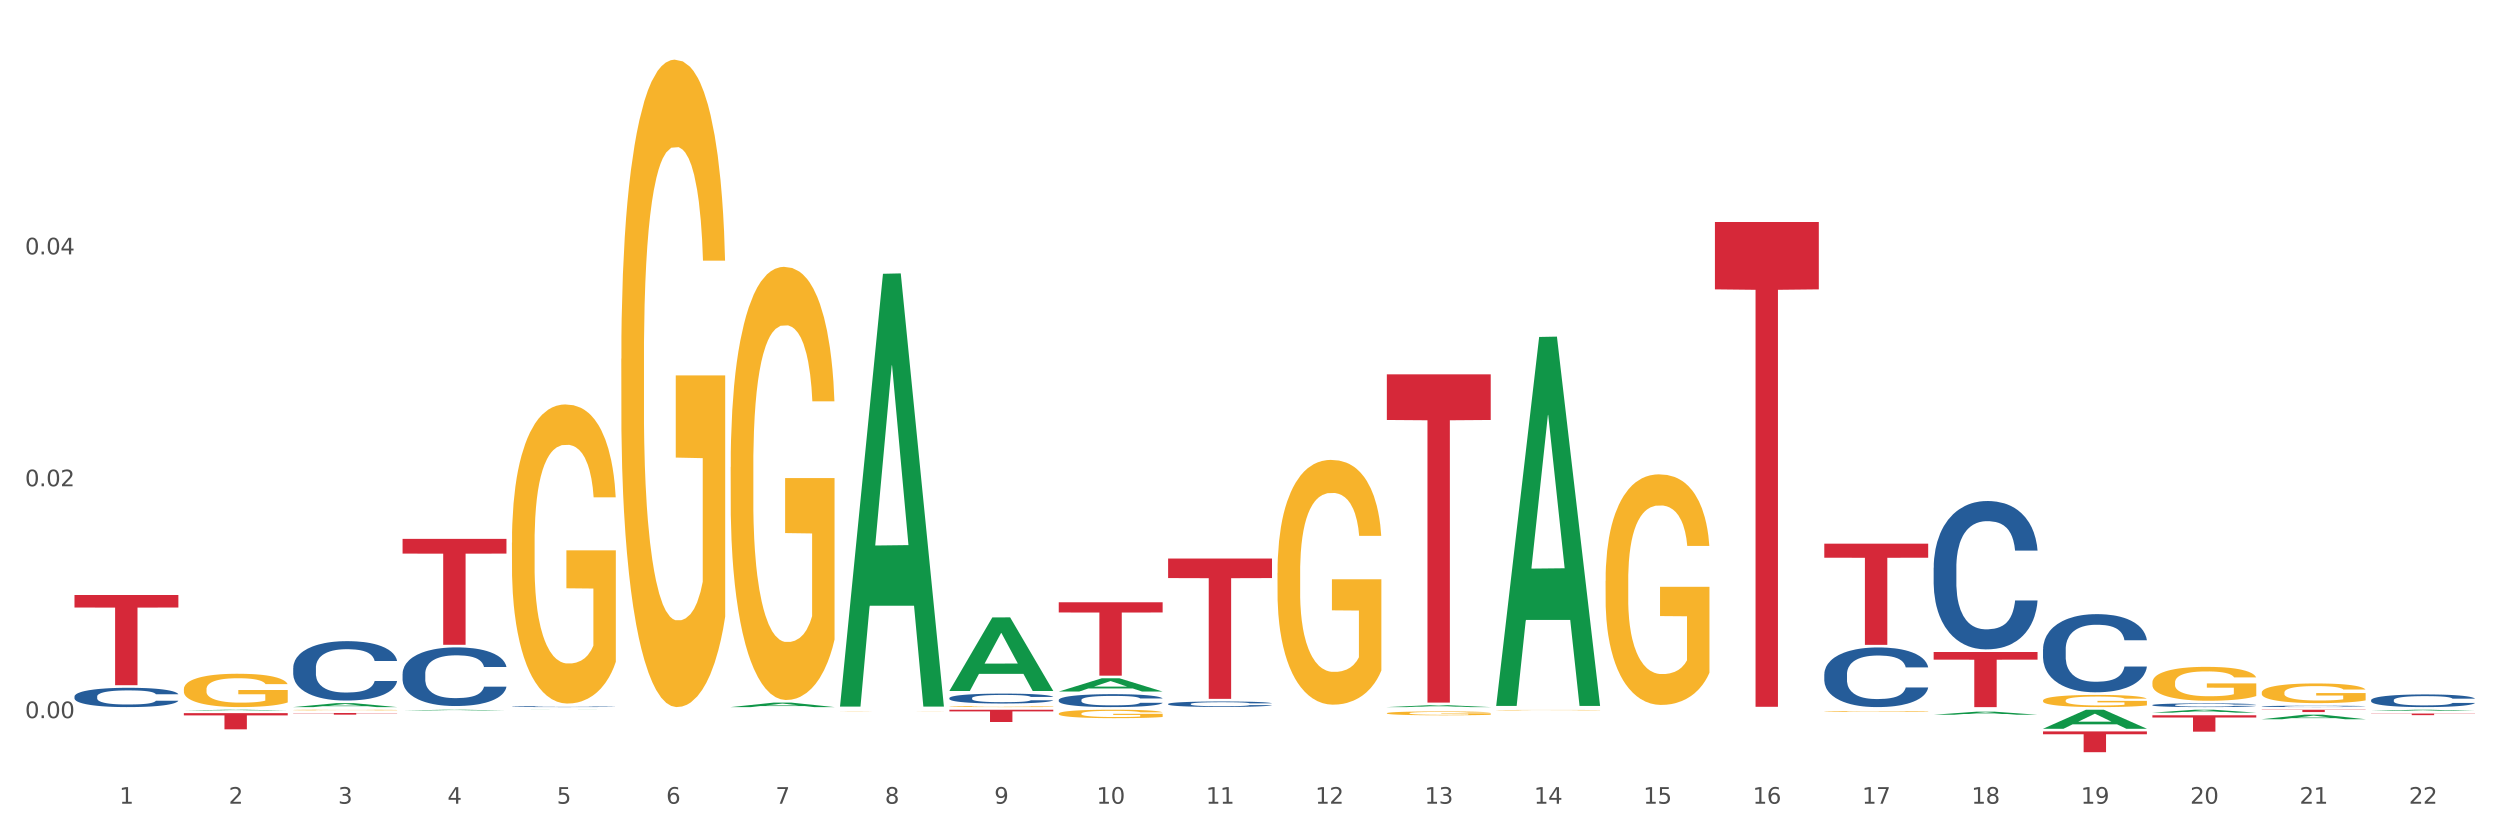 <?xml version="1.0" encoding="utf-8" standalone="no"?>
<!DOCTYPE svg PUBLIC "-//W3C//DTD SVG 1.1//EN"
  "http://www.w3.org/Graphics/SVG/1.1/DTD/svg11.dtd">
<svg xmlns:xlink="http://www.w3.org/1999/xlink" width="1080pt" height="360pt" viewBox="0 0 1080 360" xmlns="http://www.w3.org/2000/svg" version="1.1">
 <rect x="0" y="0" width="1080" height="360" fill="#333333" stroke="none"/>
 <defs>
  <style type="text/css">*{stroke-linejoin: round; stroke-linecap: butt}</style>
 </defs>
 <g id="figure_1">
  <g id="patch_1">
   <path d="M 0 360 
L 1080 360 
L 1080 0 
L 0 0 
z
" style="fill: #ffffff; stroke: #ffffff; stroke-linejoin: miter"/>
  </g>
  <g id="axes_1">
   <g id="matplotlib.axis_1">
    <g id="xtick_1">
     <g id="text_1">
      <!-- 1 -->
      <g style="fill: #4d4d4d" transform="translate(51.562 347.204) scale(0.096 -0.096)">
       <defs>
        <path id="DejaVuSans-31" d="M 794 531 
L 1825 531 
L 1825 4091 
L 703 3866 
L 703 4441 
L 1819 4666 
L 2450 4666 
L 2450 531 
L 3481 531 
L 3481 0 
L 794 0 
L 794 531 
z
" transform="scale(0.016)"/>
       </defs>
       <use xlink:href="#DejaVuSans-31"/>
      </g>
     </g>
    </g>
    <g id="xtick_2">
     <g id="text_2">
      <!-- 2 -->
      <g style="fill: #4d4d4d" transform="translate(98.807 347.204) scale(0.096 -0.096)">
       <defs>
        <path id="DejaVuSans-32" d="M 1228 531 
L 3431 531 
L 3431 0 
L 469 0 
L 469 531 
Q 828 903 1448 1529 
Q 2069 2156 2228 2338 
Q 2531 2678 2651 2914 
Q 2772 3150 2772 3378 
Q 2772 3750 2511 3984 
Q 2250 4219 1831 4219 
Q 1534 4219 1204 4116 
Q 875 4013 500 3803 
L 500 4441 
Q 881 4594 1212 4672 
Q 1544 4750 1819 4750 
Q 2544 4750 2975 4387 
Q 3406 4025 3406 3419 
Q 3406 3131 3298 2873 
Q 3191 2616 2906 2266 
Q 2828 2175 2409 1742 
Q 1991 1309 1228 531 
z
" transform="scale(0.016)"/>
       </defs>
       <use xlink:href="#DejaVuSans-32"/>
      </g>
     </g>
    </g>
    <g id="xtick_3">
     <g id="text_3">
      <!-- 3 -->
      <g style="fill: #4d4d4d" transform="translate(146.052 347.204) scale(0.096 -0.096)">
       <defs>
        <path id="DejaVuSans-33" d="M 2597 2516 
Q 3050 2419 3304 2112 
Q 3559 1806 3559 1356 
Q 3559 666 3084 287 
Q 2609 -91 1734 -91 
Q 1441 -91 1130 -33 
Q 819 25 488 141 
L 488 750 
Q 750 597 1062 519 
Q 1375 441 1716 441 
Q 2309 441 2620 675 
Q 2931 909 2931 1356 
Q 2931 1769 2642 2001 
Q 2353 2234 1838 2234 
L 1294 2234 
L 1294 2753 
L 1863 2753 
Q 2328 2753 2575 2939 
Q 2822 3125 2822 3475 
Q 2822 3834 2567 4026 
Q 2313 4219 1838 4219 
Q 1578 4219 1281 4162 
Q 984 4106 628 3988 
L 628 4550 
Q 988 4650 1302 4700 
Q 1616 4750 1894 4750 
Q 2613 4750 3031 4423 
Q 3450 4097 3450 3541 
Q 3450 3153 3228 2886 
Q 3006 2619 2597 2516 
z
" transform="scale(0.016)"/>
       </defs>
       <use xlink:href="#DejaVuSans-33"/>
      </g>
     </g>
    </g>
    <g id="xtick_4">
     <g id="text_4">
      <!-- 4 -->
      <g style="fill: #4d4d4d" transform="translate(193.297 347.204) scale(0.096 -0.096)">
       <defs>
        <path id="DejaVuSans-34" d="M 2419 4116 
L 825 1625 
L 2419 1625 
L 2419 4116 
z
M 2253 4666 
L 3047 4666 
L 3047 1625 
L 3713 1625 
L 3713 1100 
L 3047 1100 
L 3047 0 
L 2419 0 
L 2419 1100 
L 313 1100 
L 313 1709 
L 2253 4666 
z
" transform="scale(0.016)"/>
       </defs>
       <use xlink:href="#DejaVuSans-34"/>
      </g>
     </g>
    </g>
    <g id="xtick_5">
     <g id="text_5">
      <!-- 5 -->
      <g style="fill: #4d4d4d" transform="translate(240.542 347.204) scale(0.096 -0.096)">
       <defs>
        <path id="DejaVuSans-35" d="M 691 4666 
L 3169 4666 
L 3169 4134 
L 1269 4134 
L 1269 2991 
Q 1406 3038 1543 3061 
Q 1681 3084 1819 3084 
Q 2600 3084 3056 2656 
Q 3513 2228 3513 1497 
Q 3513 744 3044 326 
Q 2575 -91 1722 -91 
Q 1428 -91 1123 -41 
Q 819 9 494 109 
L 494 744 
Q 775 591 1075 516 
Q 1375 441 1709 441 
Q 2250 441 2565 725 
Q 2881 1009 2881 1497 
Q 2881 1984 2565 2268 
Q 2250 2553 1709 2553 
Q 1456 2553 1204 2497 
Q 953 2441 691 2322 
L 691 4666 
z
" transform="scale(0.016)"/>
       </defs>
       <use xlink:href="#DejaVuSans-35"/>
      </g>
     </g>
    </g>
    <g id="xtick_6">
     <g id="text_6">
      <!-- 6 -->
      <g style="fill: #4d4d4d" transform="translate(287.787 347.204) scale(0.096 -0.096)">
       <defs>
        <path id="DejaVuSans-36" d="M 2113 2584 
Q 1688 2584 1439 2293 
Q 1191 2003 1191 1497 
Q 1191 994 1439 701 
Q 1688 409 2113 409 
Q 2538 409 2786 701 
Q 3034 994 3034 1497 
Q 3034 2003 2786 2293 
Q 2538 2584 2113 2584 
z
M 3366 4563 
L 3366 3988 
Q 3128 4100 2886 4159 
Q 2644 4219 2406 4219 
Q 1781 4219 1451 3797 
Q 1122 3375 1075 2522 
Q 1259 2794 1537 2939 
Q 1816 3084 2150 3084 
Q 2853 3084 3261 2657 
Q 3669 2231 3669 1497 
Q 3669 778 3244 343 
Q 2819 -91 2113 -91 
Q 1303 -91 875 529 
Q 447 1150 447 2328 
Q 447 3434 972 4092 
Q 1497 4750 2381 4750 
Q 2619 4750 2861 4703 
Q 3103 4656 3366 4563 
z
" transform="scale(0.016)"/>
       </defs>
       <use xlink:href="#DejaVuSans-36"/>
      </g>
     </g>
    </g>
    <g id="xtick_7">
     <g id="text_7">
      <!-- 7 -->
      <g style="fill: #4d4d4d" transform="translate(335.032 347.204) scale(0.096 -0.096)">
       <defs>
        <path id="DejaVuSans-37" d="M 525 4666 
L 3525 4666 
L 3525 4397 
L 1831 0 
L 1172 0 
L 2766 4134 
L 525 4134 
L 525 4666 
z
" transform="scale(0.016)"/>
       </defs>
       <use xlink:href="#DejaVuSans-37"/>
      </g>
     </g>
    </g>
    <g id="xtick_8">
     <g id="text_8">
      <!-- 8 -->
      <g style="fill: #4d4d4d" transform="translate(382.276 347.204) scale(0.096 -0.096)">
       <defs>
        <path id="DejaVuSans-38" d="M 2034 2216 
Q 1584 2216 1326 1975 
Q 1069 1734 1069 1313 
Q 1069 891 1326 650 
Q 1584 409 2034 409 
Q 2484 409 2743 651 
Q 3003 894 3003 1313 
Q 3003 1734 2745 1975 
Q 2488 2216 2034 2216 
z
M 1403 2484 
Q 997 2584 770 2862 
Q 544 3141 544 3541 
Q 544 4100 942 4425 
Q 1341 4750 2034 4750 
Q 2731 4750 3128 4425 
Q 3525 4100 3525 3541 
Q 3525 3141 3298 2862 
Q 3072 2584 2669 2484 
Q 3125 2378 3379 2068 
Q 3634 1759 3634 1313 
Q 3634 634 3220 271 
Q 2806 -91 2034 -91 
Q 1263 -91 848 271 
Q 434 634 434 1313 
Q 434 1759 690 2068 
Q 947 2378 1403 2484 
z
M 1172 3481 
Q 1172 3119 1398 2916 
Q 1625 2713 2034 2713 
Q 2441 2713 2670 2916 
Q 2900 3119 2900 3481 
Q 2900 3844 2670 4047 
Q 2441 4250 2034 4250 
Q 1625 4250 1398 4047 
Q 1172 3844 1172 3481 
z
" transform="scale(0.016)"/>
       </defs>
       <use xlink:href="#DejaVuSans-38"/>
      </g>
     </g>
    </g>
    <g id="xtick_9">
     <g id="text_9">
      <!-- 9 -->
      <g style="fill: #4d4d4d" transform="translate(429.521 347.204) scale(0.096 -0.096)">
       <defs>
        <path id="DejaVuSans-39" d="M 703 97 
L 703 672 
Q 941 559 1184 500 
Q 1428 441 1663 441 
Q 2288 441 2617 861 
Q 2947 1281 2994 2138 
Q 2813 1869 2534 1725 
Q 2256 1581 1919 1581 
Q 1219 1581 811 2004 
Q 403 2428 403 3163 
Q 403 3881 828 4315 
Q 1253 4750 1959 4750 
Q 2769 4750 3195 4129 
Q 3622 3509 3622 2328 
Q 3622 1225 3098 567 
Q 2575 -91 1691 -91 
Q 1453 -91 1209 -44 
Q 966 3 703 97 
z
M 1959 2075 
Q 2384 2075 2632 2365 
Q 2881 2656 2881 3163 
Q 2881 3666 2632 3958 
Q 2384 4250 1959 4250 
Q 1534 4250 1286 3958 
Q 1038 3666 1038 3163 
Q 1038 2656 1286 2365 
Q 1534 2075 1959 2075 
z
" transform="scale(0.016)"/>
       </defs>
       <use xlink:href="#DejaVuSans-39"/>
      </g>
     </g>
    </g>
    <g id="xtick_10">
     <g id="text_10">
      <!-- 10 -->
      <g style="fill: #4d4d4d" transform="translate(473.712 347.204) scale(0.096 -0.096)">
       <defs>
        <path id="DejaVuSans-30" d="M 2034 4250 
Q 1547 4250 1301 3770 
Q 1056 3291 1056 2328 
Q 1056 1369 1301 889 
Q 1547 409 2034 409 
Q 2525 409 2770 889 
Q 3016 1369 3016 2328 
Q 3016 3291 2770 3770 
Q 2525 4250 2034 4250 
z
M 2034 4750 
Q 2819 4750 3233 4129 
Q 3647 3509 3647 2328 
Q 3647 1150 3233 529 
Q 2819 -91 2034 -91 
Q 1250 -91 836 529 
Q 422 1150 422 2328 
Q 422 3509 836 4129 
Q 1250 4750 2034 4750 
z
" transform="scale(0.016)"/>
       </defs>
       <use xlink:href="#DejaVuSans-31"/>
       <use xlink:href="#DejaVuSans-30" transform="translate(63.623 0)"/>
      </g>
     </g>
    </g>
    <g id="xtick_11">
     <g id="text_11">
      <!-- 11 -->
      <g style="fill: #4d4d4d" transform="translate(520.957 347.204) scale(0.096 -0.096)">
       <use xlink:href="#DejaVuSans-31"/>
       <use xlink:href="#DejaVuSans-31" transform="translate(63.623 0)"/>
      </g>
     </g>
    </g>
    <g id="xtick_12">
     <g id="text_12">
      <!-- 12 -->
      <g style="fill: #4d4d4d" transform="translate(568.202 347.204) scale(0.096 -0.096)">
       <use xlink:href="#DejaVuSans-31"/>
       <use xlink:href="#DejaVuSans-32" transform="translate(63.623 0)"/>
      </g>
     </g>
    </g>
    <g id="xtick_13">
     <g id="text_13">
      <!-- 13 -->
      <g style="fill: #4d4d4d" transform="translate(615.447 347.204) scale(0.096 -0.096)">
       <use xlink:href="#DejaVuSans-31"/>
       <use xlink:href="#DejaVuSans-33" transform="translate(63.623 0)"/>
      </g>
     </g>
    </g>
    <g id="xtick_14">
     <g id="text_14">
      <!-- 14 -->
      <g style="fill: #4d4d4d" transform="translate(662.692 347.204) scale(0.096 -0.096)">
       <use xlink:href="#DejaVuSans-31"/>
       <use xlink:href="#DejaVuSans-34" transform="translate(63.623 0)"/>
      </g>
     </g>
    </g>
    <g id="xtick_15">
     <g id="text_15">
      <!-- 15 -->
      <g style="fill: #4d4d4d" transform="translate(709.937 347.204) scale(0.096 -0.096)">
       <use xlink:href="#DejaVuSans-31"/>
       <use xlink:href="#DejaVuSans-35" transform="translate(63.623 0)"/>
      </g>
     </g>
    </g>
    <g id="xtick_16">
     <g id="text_16">
      <!-- 16 -->
      <g style="fill: #4d4d4d" transform="translate(757.181 347.204) scale(0.096 -0.096)">
       <use xlink:href="#DejaVuSans-31"/>
       <use xlink:href="#DejaVuSans-36" transform="translate(63.623 0)"/>
      </g>
     </g>
    </g>
    <g id="xtick_17">
     <g id="text_17">
      <!-- 17 -->
      <g style="fill: #4d4d4d" transform="translate(804.426 347.204) scale(0.096 -0.096)">
       <use xlink:href="#DejaVuSans-31"/>
       <use xlink:href="#DejaVuSans-37" transform="translate(63.623 0)"/>
      </g>
     </g>
    </g>
    <g id="xtick_18">
     <g id="text_18">
      <!-- 18 -->
      <g style="fill: #4d4d4d" transform="translate(851.671 347.204) scale(0.096 -0.096)">
       <use xlink:href="#DejaVuSans-31"/>
       <use xlink:href="#DejaVuSans-38" transform="translate(63.623 0)"/>
      </g>
     </g>
    </g>
    <g id="xtick_19">
     <g id="text_19">
      <!-- 19 -->
      <g style="fill: #4d4d4d" transform="translate(898.916 347.204) scale(0.096 -0.096)">
       <use xlink:href="#DejaVuSans-31"/>
       <use xlink:href="#DejaVuSans-39" transform="translate(63.623 0)"/>
      </g>
     </g>
    </g>
    <g id="xtick_20">
     <g id="text_20">
      <!-- 20 -->
      <g style="fill: #4d4d4d" transform="translate(946.161 347.204) scale(0.096 -0.096)">
       <use xlink:href="#DejaVuSans-32"/>
       <use xlink:href="#DejaVuSans-30" transform="translate(63.623 0)"/>
      </g>
     </g>
    </g>
    <g id="xtick_21">
     <g id="text_21">
      <!-- 21 -->
      <g style="fill: #4d4d4d" transform="translate(993.406 347.204) scale(0.096 -0.096)">
       <use xlink:href="#DejaVuSans-32"/>
       <use xlink:href="#DejaVuSans-31" transform="translate(63.623 0)"/>
      </g>
     </g>
    </g>
    <g id="xtick_22">
     <g id="text_22">
      <!-- 22 -->
      <g style="fill: #4d4d4d" transform="translate(1040.651 347.204) scale(0.096 -0.096)">
       <use xlink:href="#DejaVuSans-32"/>
       <use xlink:href="#DejaVuSans-32" transform="translate(63.623 0)"/>
      </g>
     </g>
    </g>
    <g id="xtick_23"/>
    <g id="xtick_24"/>
    <g id="xtick_25"/>
    <g id="xtick_26"/>
    <g id="xtick_27"/>
    <g id="xtick_28"/>
    <g id="xtick_29"/>
    <g id="xtick_30"/>
    <g id="xtick_31"/>
    <g id="xtick_32"/>
    <g id="xtick_33"/>
    <g id="xtick_34"/>
    <g id="xtick_35"/>
    <g id="xtick_36"/>
    <g id="xtick_37"/>
    <g id="xtick_38"/>
    <g id="xtick_39"/>
    <g id="xtick_40"/>
    <g id="xtick_41"/>
    <g id="xtick_42"/>
    <g id="xtick_43"/>
   </g>
   <g id="matplotlib.axis_2">
    <g id="ytick_1">
     <g id="text_23">
      <!-- 0.00 -->
      <g style="fill: #4d4d4d" transform="translate(10.8 310.239) scale(0.096 -0.096)">
       <defs>
        <path id="DejaVuSans-2e" d="M 684 794 
L 1344 794 
L 1344 0 
L 684 0 
L 684 794 
z
" transform="scale(0.016)"/>
       </defs>
       <use xlink:href="#DejaVuSans-30"/>
       <use xlink:href="#DejaVuSans-2e" transform="translate(63.623 0)"/>
       <use xlink:href="#DejaVuSans-30" transform="translate(95.41 0)"/>
       <use xlink:href="#DejaVuSans-30" transform="translate(159.033 0)"/>
      </g>
     </g>
    </g>
    <g id="ytick_2">
     <g id="text_24">
      <!-- 0.02 -->
      <g style="fill: #4d4d4d" transform="translate(10.8 210.068) scale(0.096 -0.096)">
       <use xlink:href="#DejaVuSans-30"/>
       <use xlink:href="#DejaVuSans-2e" transform="translate(63.623 0)"/>
       <use xlink:href="#DejaVuSans-30" transform="translate(95.41 0)"/>
       <use xlink:href="#DejaVuSans-32" transform="translate(159.033 0)"/>
      </g>
     </g>
    </g>
    <g id="ytick_3">
     <g id="text_25">
      <!-- 0.04 -->
      <g style="fill: #4d4d4d" transform="translate(10.8 109.898) scale(0.096 -0.096)">
       <use xlink:href="#DejaVuSans-30"/>
       <use xlink:href="#DejaVuSans-2e" transform="translate(63.623 0)"/>
       <use xlink:href="#DejaVuSans-30" transform="translate(95.41 0)"/>
       <use xlink:href="#DejaVuSans-34" transform="translate(159.033 0)"/>
      </g>
     </g>
    </g>
    <g id="ytick_4"/>
    <g id="ytick_5"/>
    <g id="ytick_6"/>
   </g>
   <g id="PolyCollection_1">
    <path d="M 79.42 306.951 
L 79.466 306.95 
L 97.974 306.593 
L 105.655 306.592 
L 124.303 306.952 
L 115.419 306.952 
L 111.393 306.868 
L 92.283 306.868 
L 92.144 306.869 
L 88.258 306.952 
L 79.42 306.952 
L 79.42 306.951 
L 94.689 306.818 
L 108.987 306.818 
L 101.907 306.669 
L 101.815 306.668 
L 101.722 306.669 
L 94.643 306.818 
L 94.689 306.818 
L 79.42 306.951 
z
" clip-path="url(#pb82a09c799)" style="fill: #109648"/>
    <path d="M 788.093 307.381 
L 788.146 307.38 
L 788.146 307.368 
L 788.252 307.357 
L 788.782 307.332 
L 789.577 307.31 
L 790.16 307.299 
L 790.743 307.29 
L 791.431 307.281 
L 792.279 307.271 
L 793.816 307.257 
L 794.77 307.25 
L 795.936 307.242 
L 798.055 307.231 
L 799.592 307.225 
L 801.182 307.22 
L 803.778 307.214 
L 805.474 307.211 
L 807.275 307.209 
L 809.448 307.208 
L 811.091 307.207 
L 814.694 307.208 
L 817.767 307.211 
L 819.251 307.214 
L 821.159 307.218 
L 822.166 307.221 
L 823.808 307.226 
L 825.504 307.233 
L 826.67 307.24 
L 828.418 307.251 
L 829.743 307.263 
L 830.962 307.277 
L 831.598 307.287 
L 832.075 307.296 
L 832.499 307.307 
L 832.923 307.324 
L 823.384 307.324 
L 823.013 307.312 
L 822.431 307.3 
L 821.583 307.289 
L 820.841 307.283 
L 819.569 307.274 
L 818.403 307.269 
L 817.185 307.265 
L 815.701 307.261 
L 814.535 307.259 
L 812.892 307.258 
L 809.66 307.258 
L 807.487 307.261 
L 806.004 307.265 
L 805.05 307.268 
L 804.202 307.271 
L 803.248 307.276 
L 802.135 307.283 
L 801.341 307.289 
L 800.546 307.298 
L 799.91 307.306 
L 799.327 307.316 
L 798.85 307.326 
L 798.479 307.336 
L 798.161 307.349 
L 797.896 307.371 
L 797.896 307.418 
L 798.002 307.428 
L 798.267 307.443 
L 798.585 307.453 
L 799.115 307.466 
L 799.592 307.474 
L 800.493 307.487 
L 801.499 307.497 
L 802.294 307.503 
L 803.089 307.509 
L 804.467 307.516 
L 806.004 307.523 
L 807.328 307.526 
L 809.13 307.53 
L 810.349 307.531 
L 811.409 307.532 
L 814.005 307.532 
L 815.86 307.531 
L 817.926 307.528 
L 819.516 307.525 
L 820.841 307.522 
L 822.325 307.515 
L 823.278 307.51 
L 823.278 307.438 
L 811.621 307.438 
L 811.621 307.39 
L 832.976 307.39 
L 832.976 307.53 
L 832.075 307.537 
L 831.068 307.544 
L 830.008 307.549 
L 828.418 307.557 
L 826.511 307.563 
L 824.815 307.568 
L 823.013 307.572 
L 820.894 307.576 
L 818.138 307.579 
L 816.443 307.581 
L 814.323 307.582 
L 811.833 307.582 
L 809.66 307.582 
L 807.54 307.58 
L 805.315 307.577 
L 803.142 307.572 
L 801.499 307.568 
L 799.857 307.562 
L 798.108 307.555 
L 796.73 307.548 
L 795.671 307.542 
L 794.505 307.534 
L 793.233 307.524 
L 792.279 307.515 
L 791.431 307.505 
L 790.531 307.493 
L 789.895 307.482 
L 789.259 307.469 
L 788.888 307.459 
L 788.464 307.444 
L 788.146 307.422 
L 788.093 307.381 
z
" clip-path="url(#pb82a09c799)" style="fill: #f7b32b"/>
    <path d="M 882.583 302.636 
L 882.636 302.631 
L 882.636 302.458 
L 882.742 302.309 
L 883.272 301.948 
L 884.066 301.65 
L 884.649 301.491 
L 885.232 301.361 
L 885.921 301.231 
L 886.769 301.097 
L 888.306 300.9 
L 889.26 300.799 
L 890.425 300.693 
L 892.545 300.539 
L 894.082 300.452 
L 895.671 300.38 
L 898.268 300.294 
L 899.964 300.255 
L 901.765 300.226 
L 903.938 300.207 
L 905.58 300.202 
L 909.184 300.217 
L 912.257 300.26 
L 913.741 300.294 
L 915.649 300.351 
L 916.655 300.39 
L 918.298 300.467 
L 919.994 300.568 
L 921.16 300.654 
L 922.908 300.818 
L 924.233 300.981 
L 925.452 301.183 
L 926.088 301.323 
L 926.565 301.453 
L 926.988 301.602 
L 927.412 301.837 
L 917.874 301.837 
L 917.503 301.669 
L 916.92 301.51 
L 916.072 301.356 
L 915.331 301.26 
L 914.059 301.14 
L 912.893 301.063 
L 911.674 301.005 
L 910.191 300.957 
L 909.025 300.933 
L 907.382 300.914 
L 904.15 300.919 
L 901.977 300.957 
L 900.493 301.005 
L 899.54 301.049 
L 898.692 301.097 
L 897.738 301.164 
L 896.625 301.265 
L 895.83 301.356 
L 895.035 301.472 
L 894.4 301.587 
L 893.817 301.722 
L 893.34 301.866 
L 892.969 302.015 
L 892.651 302.198 
L 892.386 302.501 
L 892.386 303.16 
L 892.492 303.309 
L 892.757 303.506 
L 893.075 303.655 
L 893.605 303.833 
L 894.082 303.954 
L 894.982 304.127 
L 895.989 304.271 
L 896.784 304.362 
L 897.579 304.439 
L 898.957 304.545 
L 900.493 304.632 
L 901.818 304.685 
L 903.62 304.733 
L 904.839 304.752 
L 905.898 304.761 
L 908.495 304.761 
L 910.35 304.747 
L 912.416 304.713 
L 914.006 304.67 
L 915.331 304.617 
L 916.814 304.531 
L 917.768 304.449 
L 917.768 303.444 
L 906.11 303.439 
L 906.11 302.77 
L 927.465 302.77 
L 927.465 304.733 
L 926.565 304.834 
L 925.558 304.925 
L 924.498 305.007 
L 922.908 305.108 
L 921.001 305.204 
L 919.305 305.271 
L 917.503 305.329 
L 915.384 305.382 
L 912.628 305.43 
L 910.932 305.449 
L 908.813 305.464 
L 906.322 305.468 
L 904.15 305.459 
L 902.03 305.435 
L 899.805 305.392 
L 897.632 305.329 
L 895.989 305.266 
L 894.347 305.19 
L 892.598 305.089 
L 891.22 304.992 
L 890.16 304.906 
L 888.995 304.795 
L 887.723 304.651 
L 886.769 304.521 
L 885.921 304.386 
L 885.02 304.213 
L 884.384 304.064 
L 883.749 303.877 
L 883.378 303.737 
L 882.954 303.521 
L 882.636 303.218 
L 882.583 302.636 
z
" clip-path="url(#pb82a09c799)" style="fill: #f7b32b"/>
    <path d="M 929.828 294.848 
L 929.881 294.834 
L 929.881 294.353 
L 929.987 293.938 
L 930.516 292.934 
L 931.311 292.104 
L 931.894 291.663 
L 932.477 291.302 
L 933.166 290.94 
L 934.014 290.566 
L 935.551 290.017 
L 936.504 289.736 
L 937.67 289.442 
L 939.79 289.013 
L 941.326 288.772 
L 942.916 288.572 
L 945.513 288.331 
L 947.208 288.224 
L 949.01 288.143 
L 951.183 288.09 
L 952.825 288.077 
L 956.429 288.117 
L 959.502 288.237 
L 960.986 288.331 
L 962.893 288.491 
L 963.9 288.598 
L 965.543 288.813 
L 967.239 289.094 
L 968.404 289.334 
L 970.153 289.789 
L 971.478 290.244 
L 972.697 290.806 
L 973.333 291.195 
L 973.809 291.556 
L 974.233 291.971 
L 974.657 292.626 
L 965.119 292.626 
L 964.748 292.158 
L 964.165 291.716 
L 963.317 291.288 
L 962.576 291.021 
L 961.304 290.686 
L 960.138 290.472 
L 958.919 290.311 
L 957.435 290.178 
L 956.27 290.111 
L 954.627 290.057 
L 951.395 290.07 
L 949.222 290.178 
L 947.738 290.311 
L 946.784 290.432 
L 945.937 290.566 
L 944.983 290.753 
L 943.87 291.034 
L 943.075 291.288 
L 942.28 291.609 
L 941.644 291.931 
L 941.062 292.305 
L 940.585 292.707 
L 940.214 293.121 
L 939.896 293.63 
L 939.631 294.473 
L 939.631 296.306 
L 939.737 296.721 
L 940.002 297.27 
L 940.32 297.685 
L 940.85 298.18 
L 941.326 298.514 
L 942.227 298.996 
L 943.234 299.397 
L 944.029 299.652 
L 944.824 299.866 
L 946.202 300.16 
L 947.738 300.401 
L 949.063 300.548 
L 950.865 300.682 
L 952.083 300.736 
L 953.143 300.762 
L 955.74 300.762 
L 957.594 300.722 
L 959.661 300.629 
L 961.251 300.508 
L 962.576 300.361 
L 964.059 300.12 
L 965.013 299.893 
L 965.013 297.096 
L 953.355 297.082 
L 953.355 295.222 
L 974.71 295.222 
L 974.71 300.682 
L 973.809 300.963 
L 972.803 301.217 
L 971.743 301.445 
L 970.153 301.726 
L 968.245 301.993 
L 966.55 302.181 
L 964.748 302.341 
L 962.629 302.489 
L 959.873 302.622 
L 958.177 302.676 
L 956.058 302.716 
L 953.567 302.729 
L 951.395 302.703 
L 949.275 302.636 
L 947.049 302.515 
L 944.877 302.341 
L 943.234 302.167 
L 941.591 301.953 
L 939.843 301.672 
L 938.465 301.405 
L 937.405 301.164 
L 936.239 300.856 
L 934.968 300.455 
L 934.014 300.093 
L 933.166 299.719 
L 932.265 299.237 
L 931.629 298.822 
L 930.993 298.3 
L 930.622 297.912 
L 930.199 297.31 
L 929.881 296.467 
L 929.828 294.848 
z
" clip-path="url(#pb82a09c799)" style="fill: #f7b32b"/>
    <path d="M 977.072 299.178 
L 977.125 299.171 
L 977.125 298.891 
L 977.231 298.65 
L 977.761 298.068 
L 978.556 297.587 
L 979.139 297.33 
L 979.722 297.121 
L 980.411 296.911 
L 981.259 296.694 
L 982.795 296.375 
L 983.749 296.212 
L 984.915 296.041 
L 987.035 295.793 
L 988.571 295.653 
L 990.161 295.537 
L 992.758 295.397 
L 994.453 295.335 
L 996.255 295.288 
L 998.428 295.257 
L 1000.07 295.25 
L 1003.674 295.273 
L 1006.747 295.343 
L 1008.231 295.397 
L 1010.138 295.49 
L 1011.145 295.552 
L 1012.788 295.677 
L 1014.484 295.84 
L 1015.649 295.979 
L 1017.398 296.243 
L 1018.723 296.507 
L 1019.942 296.833 
L 1020.577 297.059 
L 1021.054 297.268 
L 1021.478 297.509 
L 1021.902 297.889 
L 1012.364 297.889 
L 1011.993 297.618 
L 1011.41 297.361 
L 1010.562 297.113 
L 1009.82 296.958 
L 1008.549 296.764 
L 1007.383 296.639 
L 1006.164 296.546 
L 1004.68 296.469 
L 1003.515 296.43 
L 1001.872 296.399 
L 998.639 296.406 
L 996.467 296.469 
L 994.983 296.546 
L 994.029 296.616 
L 993.181 296.694 
L 992.228 296.802 
L 991.115 296.965 
L 990.32 297.113 
L 989.525 297.299 
L 988.889 297.486 
L 988.306 297.703 
L 987.829 297.936 
L 987.459 298.177 
L 987.141 298.472 
L 986.876 298.961 
L 986.876 300.025 
L 986.982 300.265 
L 987.247 300.584 
L 987.565 300.824 
L 988.094 301.112 
L 988.571 301.306 
L 989.472 301.585 
L 990.479 301.818 
L 991.274 301.966 
L 992.069 302.09 
L 993.446 302.261 
L 994.983 302.401 
L 996.308 302.486 
L 998.11 302.564 
L 999.328 302.595 
L 1000.388 302.61 
L 1002.985 302.61 
L 1004.839 302.587 
L 1006.906 302.533 
L 1008.496 302.463 
L 1009.82 302.377 
L 1011.304 302.238 
L 1012.258 302.106 
L 1012.258 300.483 
L 1000.6 300.475 
L 1000.6 299.396 
L 1021.955 299.396 
L 1021.955 302.564 
L 1021.054 302.727 
L 1020.047 302.874 
L 1018.988 303.006 
L 1017.398 303.169 
L 1015.49 303.325 
L 1013.795 303.433 
L 1011.993 303.526 
L 1009.873 303.612 
L 1007.118 303.69 
L 1005.422 303.721 
L 1003.303 303.744 
L 1000.812 303.752 
L 998.639 303.736 
L 996.52 303.697 
L 994.294 303.627 
L 992.122 303.526 
L 990.479 303.426 
L 988.836 303.301 
L 987.088 303.138 
L 985.71 302.983 
L 984.65 302.843 
L 983.484 302.665 
L 982.213 302.432 
L 981.259 302.222 
L 980.411 302.005 
L 979.51 301.725 
L 978.874 301.484 
L 978.238 301.182 
L 977.867 300.956 
L 977.443 300.607 
L 977.125 300.118 
L 977.072 299.178 
z
" clip-path="url(#pb82a09c799)" style="fill: #f7b32b"/>
    <path d="M 126.665 288.506 
L 126.718 288.482 
L 126.718 287.826 
L 126.877 286.935 
L 127.461 285.294 
L 128.203 284.052 
L 129.477 282.599 
L 130.166 281.989 
L 131.068 281.31 
L 132.925 280.208 
L 135.047 279.27 
L 136.533 278.755 
L 137.647 278.427 
L 140.14 277.841 
L 141.573 277.583 
L 143.058 277.372 
L 144.331 277.231 
L 146.453 277.067 
L 148.151 276.997 
L 150.114 276.973 
L 151.759 276.997 
L 153.934 277.091 
L 157.117 277.372 
L 158.337 277.536 
L 159.982 277.817 
L 161.68 278.192 
L 163.059 278.567 
L 164.651 279.106 
L 166.295 279.81 
L 167.887 280.7 
L 169.001 281.521 
L 169.903 282.388 
L 170.699 283.443 
L 171.282 284.591 
L 171.547 285.552 
L 161.839 285.552 
L 161.573 284.685 
L 161.043 283.747 
L 160.512 283.115 
L 159.929 282.599 
L 159.027 282.013 
L 158.231 281.638 
L 156.905 281.192 
L 155.685 280.911 
L 154.677 280.747 
L 153.456 280.607 
L 150.857 280.466 
L 149 280.466 
L 147.833 280.513 
L 146.4 280.63 
L 145.18 280.794 
L 143.748 281.075 
L 142.634 281.38 
L 141.52 281.778 
L 140.883 282.06 
L 139.928 282.575 
L 139.291 282.997 
L 138.442 283.724 
L 137.965 284.24 
L 137.116 285.576 
L 136.745 286.56 
L 136.586 287.24 
L 136.48 287.99 
L 136.48 291.646 
L 136.798 293.287 
L 137.063 293.99 
L 137.488 294.787 
L 138.283 295.819 
L 139.45 296.827 
L 140.671 297.553 
L 141.679 297.999 
L 142.634 298.327 
L 143.589 298.585 
L 144.756 298.819 
L 145.711 298.96 
L 147.143 299.1 
L 148.841 299.17 
L 150.167 299.17 
L 152.873 299.053 
L 154.093 298.936 
L 155.26 298.772 
L 156.533 298.514 
L 157.541 298.233 
L 158.125 298.022 
L 159.08 297.577 
L 159.823 297.108 
L 160.459 296.569 
L 160.884 296.1 
L 161.361 295.397 
L 161.733 294.6 
L 161.839 294.178 
L 171.547 294.178 
L 171.335 295.022 
L 170.964 295.842 
L 170.221 296.944 
L 169.637 297.577 
L 168.736 298.35 
L 167.781 299.006 
L 166.454 299.733 
L 165.234 300.272 
L 163.961 300.741 
L 162.581 301.163 
L 160.088 301.749 
L 159.186 301.913 
L 157.276 302.194 
L 155.791 302.358 
L 153.616 302.522 
L 151.387 302.616 
L 149.053 302.64 
L 146.984 302.593 
L 144.703 302.452 
L 143.27 302.311 
L 141.679 302.1 
L 139.822 301.772 
L 138.071 301.374 
L 136.426 300.905 
L 134.888 300.366 
L 133.456 299.756 
L 131.599 298.749 
L 130.219 297.764 
L 129.211 296.85 
L 128.522 296.076 
L 127.832 295.092 
L 127.461 294.412 
L 126.877 292.772 
L 126.665 291.248 
L 126.665 288.506 
z
" clip-path="url(#pb82a09c799)" style="fill: #255c99"/>
    <path d="M 32.175 257.035 
L 77.058 257.035 
L 77.058 262.45 
L 59.402 262.487 
L 59.402 296 
L 49.724 296 
L 49.724 262.487 
L 32.175 262.45 
L 32.175 257.072 
L 32.175 257.035 
z
" clip-path="url(#pb82a09c799)" style="fill: #d62839"/>
    <path d="M 79.42 308.075 
L 124.303 308.075 
L 124.303 309.047 
L 106.647 309.054 
L 106.647 315.072 
L 96.969 315.072 
L 96.969 309.054 
L 79.42 309.047 
L 79.42 308.081 
L 79.42 308.075 
z
" clip-path="url(#pb82a09c799)" style="fill: #d62839"/>
    <path d="M 126.665 308.019 
L 171.547 308.019 
L 171.547 308.118 
L 153.892 308.119 
L 153.892 308.731 
L 144.214 308.731 
L 144.214 308.119 
L 126.665 308.118 
L 126.665 308.02 
L 126.665 308.019 
z
" clip-path="url(#pb82a09c799)" style="fill: #d62839"/>
    <path d="M 693.603 250.947 
L 693.656 250.856 
L 693.656 247.58 
L 693.762 244.76 
L 694.292 237.937 
L 695.087 232.296 
L 695.67 229.294 
L 696.253 226.837 
L 696.942 224.381 
L 697.789 221.833 
L 699.326 218.103 
L 700.28 216.193 
L 701.446 214.191 
L 703.565 211.28 
L 705.102 209.642 
L 706.692 208.277 
L 709.288 206.64 
L 710.984 205.912 
L 712.786 205.366 
L 714.958 205.002 
L 716.601 204.911 
L 720.204 205.184 
L 723.278 206.003 
L 724.761 206.64 
L 726.669 207.732 
L 727.676 208.459 
L 729.319 209.915 
L 731.014 211.826 
L 732.18 213.463 
L 733.929 216.557 
L 735.253 219.65 
L 736.472 223.471 
L 737.108 226.109 
L 737.585 228.566 
L 738.009 231.386 
L 738.433 235.844 
L 728.895 235.844 
L 728.524 232.66 
L 727.941 229.658 
L 727.093 226.746 
L 726.351 224.927 
L 725.079 222.652 
L 723.914 221.196 
L 722.695 220.105 
L 721.211 219.195 
L 720.045 218.74 
L 718.403 218.376 
L 715.17 218.467 
L 712.998 219.195 
L 711.514 220.105 
L 710.56 220.924 
L 709.712 221.833 
L 708.758 223.107 
L 707.646 225.018 
L 706.851 226.746 
L 706.056 228.93 
L 705.42 231.113 
L 704.837 233.661 
L 704.36 236.39 
L 703.989 239.21 
L 703.671 242.668 
L 703.406 248.399 
L 703.406 260.863 
L 703.512 263.684 
L 703.777 267.414 
L 704.095 270.234 
L 704.625 273.601 
L 705.102 275.875 
L 706.003 279.15 
L 707.01 281.88 
L 707.805 283.608 
L 708.599 285.064 
L 709.977 287.065 
L 711.514 288.703 
L 712.839 289.704 
L 714.64 290.614 
L 715.859 290.978 
L 716.919 291.16 
L 719.515 291.16 
L 721.37 290.887 
L 723.437 290.25 
L 725.026 289.431 
L 726.351 288.43 
L 727.835 286.793 
L 728.789 285.246 
L 728.789 266.231 
L 717.131 266.14 
L 717.131 253.494 
L 738.486 253.494 
L 738.486 290.614 
L 737.585 292.524 
L 736.578 294.253 
L 735.518 295.799 
L 733.929 297.71 
L 732.021 299.53 
L 730.325 300.803 
L 728.524 301.895 
L 726.404 302.896 
L 723.649 303.806 
L 721.953 304.17 
L 719.833 304.442 
L 717.343 304.533 
L 715.17 304.352 
L 713.051 303.897 
L 710.825 303.078 
L 708.652 301.895 
L 707.01 300.712 
L 705.367 299.257 
L 703.618 297.346 
L 702.241 295.527 
L 701.181 293.889 
L 700.015 291.796 
L 698.743 289.067 
L 697.789 286.611 
L 696.942 284.063 
L 696.041 280.788 
L 695.405 277.968 
L 694.769 274.419 
L 694.398 271.781 
L 693.974 267.687 
L 693.656 261.955 
L 693.603 250.947 
z
" clip-path="url(#pb82a09c799)" style="fill: #f7b32b"/>
    <path d="M 173.91 232.797 
L 218.792 232.797 
L 218.792 239.154 
L 201.137 239.197 
L 201.137 278.542 
L 191.459 278.542 
L 191.459 239.197 
L 173.91 239.154 
L 173.91 232.84 
L 173.91 232.797 
z
" clip-path="url(#pb82a09c799)" style="fill: #d62839"/>
    <path d="M 457.379 260.185 
L 502.262 260.185 
L 502.262 264.591 
L 484.606 264.621 
L 484.606 291.895 
L 474.928 291.895 
L 474.928 264.621 
L 457.379 264.591 
L 457.379 260.214 
L 457.379 260.185 
z
" clip-path="url(#pb82a09c799)" style="fill: #d62839"/>
    <path d="M 504.624 241.301 
L 549.506 241.301 
L 549.506 249.724 
L 531.851 249.781 
L 531.851 301.915 
L 522.173 301.915 
L 522.173 249.781 
L 504.624 249.724 
L 504.624 241.358 
L 504.624 241.301 
z
" clip-path="url(#pb82a09c799)" style="fill: #d62839"/>
    <path d="M 599.113 161.723 
L 643.996 161.723 
L 643.996 181.427 
L 626.341 181.56 
L 626.341 303.514 
L 616.662 303.514 
L 616.662 181.56 
L 599.113 181.427 
L 599.113 161.856 
L 599.113 161.723 
z
" clip-path="url(#pb82a09c799)" style="fill: #d62839"/>
    <path d="M 740.848 95.9 
L 785.731 95.9 
L 785.731 125.005 
L 768.075 125.202 
L 768.075 305.344 
L 758.397 305.344 
L 758.397 125.202 
L 740.848 125.005 
L 740.848 96.096 
L 740.848 95.9 
z
" clip-path="url(#pb82a09c799)" style="fill: #d62839"/>
    <path d="M 788.093 234.851 
L 832.976 234.851 
L 832.976 240.927 
L 815.32 240.968 
L 815.32 278.572 
L 805.642 278.572 
L 805.642 240.968 
L 788.093 240.927 
L 788.093 234.892 
L 788.093 234.851 
z
" clip-path="url(#pb82a09c799)" style="fill: #d62839"/>
    <path d="M 835.338 281.662 
L 880.221 281.662 
L 880.221 284.97 
L 862.565 284.993 
L 862.565 305.468 
L 852.887 305.468 
L 852.887 284.993 
L 835.338 284.97 
L 835.338 281.684 
L 835.338 281.662 
z
" clip-path="url(#pb82a09c799)" style="fill: #d62839"/>
    <path d="M 882.583 315.951 
L 927.465 315.951 
L 927.465 317.202 
L 909.81 317.21 
L 909.81 324.95 
L 900.132 324.95 
L 900.132 317.21 
L 882.583 317.202 
L 882.583 315.96 
L 882.583 315.951 
z
" clip-path="url(#pb82a09c799)" style="fill: #d62839"/>
    <path d="M 929.828 308.988 
L 974.71 308.988 
L 974.71 309.973 
L 957.055 309.979 
L 957.055 316.073 
L 947.377 316.073 
L 947.377 309.979 
L 929.828 309.973 
L 929.828 308.995 
L 929.828 308.988 
z
" clip-path="url(#pb82a09c799)" style="fill: #d62839"/>
    <path d="M 410.134 306.592 
L 455.017 306.592 
L 455.017 307.328 
L 437.361 307.333 
L 437.361 311.891 
L 427.683 311.891 
L 427.683 307.333 
L 410.134 307.328 
L 410.134 306.597 
L 410.134 306.592 
z
" clip-path="url(#pb82a09c799)" style="fill: #d62839"/>
    <path d="M 646.358 306.796 
L 646.411 306.796 
L 646.411 306.788 
L 646.517 306.781 
L 647.047 306.765 
L 647.842 306.751 
L 648.425 306.744 
L 649.008 306.738 
L 649.697 306.732 
L 650.545 306.726 
L 652.081 306.717 
L 653.035 306.713 
L 654.201 306.708 
L 656.321 306.701 
L 657.857 306.697 
L 659.447 306.693 
L 662.043 306.69 
L 663.739 306.688 
L 665.541 306.686 
L 667.713 306.686 
L 669.356 306.685 
L 672.959 306.686 
L 676.033 306.688 
L 677.517 306.69 
L 679.424 306.692 
L 680.431 306.694 
L 682.074 306.697 
L 683.769 306.702 
L 684.935 306.706 
L 686.684 306.713 
L 688.009 306.721 
L 689.227 306.73 
L 689.863 306.736 
L 690.34 306.742 
L 690.764 306.749 
L 691.188 306.76 
L 681.65 306.76 
L 681.279 306.752 
L 680.696 306.745 
L 679.848 306.738 
L 679.106 306.734 
L 677.835 306.728 
L 676.669 306.725 
L 675.45 306.722 
L 673.966 306.72 
L 672.8 306.719 
L 671.158 306.718 
L 667.925 306.718 
L 665.753 306.72 
L 664.269 306.722 
L 663.315 306.724 
L 662.467 306.726 
L 661.514 306.729 
L 660.401 306.734 
L 659.606 306.738 
L 658.811 306.743 
L 658.175 306.748 
L 657.592 306.755 
L 657.115 306.761 
L 656.744 306.768 
L 656.426 306.776 
L 656.162 306.79 
L 656.162 306.82 
L 656.268 306.827 
L 656.532 306.836 
L 656.85 306.842 
L 657.38 306.851 
L 657.857 306.856 
L 658.758 306.864 
L 659.765 306.87 
L 660.56 306.875 
L 661.355 306.878 
L 662.732 306.883 
L 664.269 306.887 
L 665.594 306.889 
L 667.395 306.891 
L 668.614 306.892 
L 669.674 306.893 
L 672.271 306.893 
L 674.125 306.892 
L 676.192 306.891 
L 677.782 306.889 
L 679.106 306.886 
L 680.59 306.882 
L 681.544 306.879 
L 681.544 306.833 
L 669.886 306.833 
L 669.886 306.802 
L 691.241 306.802 
L 691.241 306.891 
L 690.34 306.896 
L 689.333 306.9 
L 688.274 306.904 
L 686.684 306.908 
L 684.776 306.913 
L 683.081 306.916 
L 681.279 306.919 
L 679.159 306.921 
L 676.404 306.923 
L 674.708 306.924 
L 672.588 306.925 
L 670.098 306.925 
L 667.925 306.924 
L 665.806 306.923 
L 663.58 306.921 
L 661.408 306.919 
L 659.765 306.916 
L 658.122 306.912 
L 656.374 306.908 
L 654.996 306.903 
L 653.936 306.899 
L 652.77 306.894 
L 651.498 306.888 
L 650.545 306.882 
L 649.697 306.876 
L 648.796 306.868 
L 648.16 306.861 
L 647.524 306.852 
L 647.153 306.846 
L 646.729 306.836 
L 646.411 306.823 
L 646.358 306.796 
z
" clip-path="url(#pb82a09c799)" style="fill: #f7b32b"/>
    <path d="M 599.113 308.11 
L 599.166 308.108 
L 599.166 308.053 
L 599.272 308.006 
L 599.802 307.891 
L 600.597 307.796 
L 601.18 307.746 
L 601.763 307.704 
L 602.452 307.663 
L 603.3 307.62 
L 604.836 307.558 
L 605.79 307.525 
L 606.956 307.492 
L 609.076 307.443 
L 610.612 307.415 
L 612.202 307.392 
L 614.799 307.365 
L 616.494 307.353 
L 618.296 307.343 
L 620.469 307.337 
L 622.111 307.336 
L 625.715 307.34 
L 628.788 307.354 
L 630.272 307.365 
L 632.179 307.383 
L 633.186 307.395 
L 634.829 307.42 
L 636.525 307.452 
L 637.69 307.48 
L 639.439 307.532 
L 640.764 307.584 
L 641.983 307.648 
L 642.618 307.692 
L 643.095 307.734 
L 643.519 307.781 
L 643.943 307.856 
L 634.405 307.856 
L 634.034 307.802 
L 633.451 307.752 
L 632.603 307.703 
L 631.861 307.672 
L 630.59 307.634 
L 629.424 307.61 
L 628.205 307.591 
L 626.721 307.576 
L 625.556 307.568 
L 623.913 307.562 
L 620.68 307.564 
L 618.508 307.576 
L 617.024 307.591 
L 616.07 307.605 
L 615.222 307.62 
L 614.269 307.642 
L 613.156 307.674 
L 612.361 307.703 
L 611.566 307.74 
L 610.93 307.776 
L 610.347 307.819 
L 609.87 307.865 
L 609.5 307.913 
L 609.182 307.971 
L 608.917 308.067 
L 608.917 308.277 
L 609.023 308.324 
L 609.288 308.387 
L 609.606 308.434 
L 610.135 308.491 
L 610.612 308.529 
L 611.513 308.584 
L 612.52 308.63 
L 613.315 308.659 
L 614.11 308.684 
L 615.487 308.717 
L 617.024 308.745 
L 618.349 308.762 
L 620.151 308.777 
L 621.369 308.783 
L 622.429 308.786 
L 625.026 308.786 
L 626.88 308.782 
L 628.947 308.771 
L 630.537 308.757 
L 631.861 308.74 
L 633.345 308.713 
L 634.299 308.687 
L 634.299 308.367 
L 622.641 308.366 
L 622.641 308.153 
L 643.996 308.153 
L 643.996 308.777 
L 643.095 308.809 
L 642.088 308.838 
L 641.029 308.864 
L 639.439 308.896 
L 637.531 308.927 
L 635.836 308.949 
L 634.034 308.967 
L 631.914 308.984 
L 629.159 308.999 
L 627.463 309.005 
L 625.344 309.01 
L 622.853 309.011 
L 620.68 309.008 
L 618.561 309.001 
L 616.335 308.987 
L 614.163 308.967 
L 612.52 308.947 
L 610.877 308.922 
L 609.129 308.89 
L 607.751 308.86 
L 606.691 308.832 
L 605.525 308.797 
L 604.254 308.751 
L 603.3 308.71 
L 602.452 308.667 
L 601.551 308.612 
L 600.915 308.564 
L 600.279 308.505 
L 599.908 308.46 
L 599.484 308.392 
L 599.166 308.295 
L 599.113 308.11 
z
" clip-path="url(#pb82a09c799)" style="fill: #f7b32b"/>
    <path d="M 551.869 247.538 
L 551.922 247.442 
L 551.922 243.965 
L 552.028 240.971 
L 552.557 233.728 
L 553.352 227.74 
L 553.935 224.553 
L 554.518 221.945 
L 555.207 219.337 
L 556.055 216.633 
L 557.592 212.674 
L 558.545 210.646 
L 559.711 208.521 
L 561.831 205.43 
L 563.367 203.692 
L 564.957 202.243 
L 567.554 200.505 
L 569.249 199.732 
L 571.051 199.153 
L 573.224 198.766 
L 574.866 198.67 
L 578.47 198.96 
L 581.543 199.829 
L 583.027 200.505 
L 584.934 201.664 
L 585.941 202.436 
L 587.584 203.982 
L 589.28 206.01 
L 590.445 207.748 
L 592.194 211.032 
L 593.519 214.315 
L 594.738 218.372 
L 595.374 221.172 
L 595.85 223.78 
L 596.274 226.774 
L 596.698 231.506 
L 587.16 231.506 
L 586.789 228.126 
L 586.206 224.939 
L 585.358 221.849 
L 584.617 219.917 
L 583.345 217.503 
L 582.179 215.957 
L 580.96 214.798 
L 579.476 213.833 
L 578.311 213.35 
L 576.668 212.963 
L 573.436 213.06 
L 571.263 213.833 
L 569.779 214.798 
L 568.825 215.668 
L 567.978 216.633 
L 567.024 217.985 
L 565.911 220.014 
L 565.116 221.849 
L 564.321 224.166 
L 563.685 226.484 
L 563.103 229.188 
L 562.626 232.086 
L 562.255 235.08 
L 561.937 238.75 
L 561.672 244.834 
L 561.672 258.065 
L 561.778 261.059 
L 562.043 265.019 
L 562.361 268.013 
L 562.891 271.586 
L 563.367 274 
L 564.268 277.477 
L 565.275 280.375 
L 566.07 282.209 
L 566.865 283.755 
L 568.243 285.879 
L 569.779 287.618 
L 571.104 288.68 
L 572.906 289.646 
L 574.124 290.032 
L 575.184 290.225 
L 577.781 290.225 
L 579.635 289.936 
L 581.702 289.26 
L 583.292 288.39 
L 584.617 287.328 
L 586.1 285.59 
L 587.054 283.948 
L 587.054 263.763 
L 575.396 263.667 
L 575.396 250.242 
L 596.751 250.242 
L 596.751 289.646 
L 595.85 291.674 
L 594.844 293.509 
L 593.784 295.151 
L 592.194 297.179 
L 590.286 299.111 
L 588.591 300.463 
L 586.789 301.622 
L 584.67 302.684 
L 581.914 303.65 
L 580.218 304.036 
L 578.099 304.326 
L 575.608 304.422 
L 573.436 304.229 
L 571.316 303.746 
L 569.09 302.877 
L 566.918 301.622 
L 565.275 300.366 
L 563.632 298.821 
L 561.884 296.793 
L 560.506 294.861 
L 559.446 293.123 
L 558.28 290.901 
L 557.009 288.004 
L 556.055 285.397 
L 555.207 282.692 
L 554.306 279.216 
L 553.67 276.222 
L 553.034 272.455 
L 552.663 269.654 
L 552.24 265.308 
L 551.922 259.224 
L 551.869 247.538 
z
" clip-path="url(#pb82a09c799)" style="fill: #f7b32b"/>
    <path d="M 173.91 291.053 
L 173.963 291.029 
L 173.963 290.381 
L 174.122 289.502 
L 174.705 287.882 
L 175.448 286.655 
L 176.721 285.22 
L 177.411 284.619 
L 178.313 283.947 
L 180.17 282.86 
L 182.292 281.934 
L 183.777 281.425 
L 184.892 281.101 
L 187.385 280.522 
L 188.817 280.267 
L 190.303 280.059 
L 191.576 279.92 
L 193.698 279.758 
L 195.396 279.689 
L 197.359 279.666 
L 199.004 279.689 
L 201.179 279.781 
L 204.362 280.059 
L 205.582 280.221 
L 207.227 280.499 
L 208.924 280.869 
L 210.304 281.24 
L 211.895 281.772 
L 213.54 282.466 
L 215.132 283.346 
L 216.246 284.156 
L 217.148 285.012 
L 217.943 286.053 
L 218.527 287.188 
L 218.792 288.136 
L 209.084 288.136 
L 208.818 287.28 
L 208.288 286.354 
L 207.757 285.729 
L 207.174 285.22 
L 206.272 284.642 
L 205.476 284.271 
L 204.15 283.832 
L 202.929 283.554 
L 201.921 283.392 
L 200.701 283.253 
L 198.102 283.114 
L 196.245 283.114 
L 195.078 283.16 
L 193.645 283.276 
L 192.425 283.438 
L 190.993 283.716 
L 189.879 284.017 
L 188.764 284.41 
L 188.128 284.688 
L 187.173 285.197 
L 186.536 285.614 
L 185.687 286.331 
L 185.21 286.84 
L 184.361 288.16 
L 183.99 289.132 
L 183.83 289.803 
L 183.724 290.543 
L 183.724 294.154 
L 184.043 295.774 
L 184.308 296.468 
L 184.732 297.255 
L 185.528 298.273 
L 186.695 299.269 
L 187.916 299.986 
L 188.924 300.426 
L 189.879 300.75 
L 190.833 301.004 
L 192.001 301.236 
L 192.956 301.375 
L 194.388 301.514 
L 196.086 301.583 
L 197.412 301.583 
L 200.118 301.467 
L 201.338 301.352 
L 202.505 301.19 
L 203.778 300.935 
L 204.786 300.657 
L 205.37 300.449 
L 206.325 300.009 
L 207.068 299.546 
L 207.704 299.014 
L 208.129 298.551 
L 208.606 297.857 
L 208.977 297.07 
L 209.084 296.653 
L 218.792 296.653 
L 218.58 297.487 
L 218.209 298.297 
L 217.466 299.384 
L 216.882 300.009 
L 215.98 300.773 
L 215.026 301.421 
L 213.699 302.138 
L 212.479 302.671 
L 211.206 303.134 
L 209.826 303.55 
L 207.333 304.129 
L 206.431 304.291 
L 204.521 304.569 
L 203.036 304.731 
L 200.86 304.893 
L 198.632 304.985 
L 196.298 305.008 
L 194.229 304.962 
L 191.948 304.823 
L 190.515 304.684 
L 188.924 304.476 
L 187.067 304.152 
L 185.316 303.759 
L 183.671 303.296 
L 182.133 302.763 
L 180.7 302.162 
L 178.844 301.166 
L 177.464 300.194 
L 176.456 299.292 
L 175.766 298.528 
L 175.077 297.556 
L 174.705 296.885 
L 174.122 295.265 
L 173.91 293.76 
L 173.91 291.053 
z
" clip-path="url(#pb82a09c799)" style="fill: #255c99"/>
    <path d="M 221.154 305.244 
L 221.208 305.244 
L 221.208 305.234 
L 221.367 305.22 
L 221.95 305.194 
L 222.693 305.174 
L 223.966 305.151 
L 224.656 305.141 
L 225.558 305.13 
L 227.415 305.113 
L 229.537 305.098 
L 231.022 305.09 
L 232.136 305.085 
L 234.63 305.075 
L 236.062 305.071 
L 237.548 305.068 
L 238.821 305.066 
L 240.943 305.063 
L 242.641 305.062 
L 244.604 305.062 
L 246.248 305.062 
L 248.424 305.063 
L 251.607 305.068 
L 252.827 305.071 
L 254.472 305.075 
L 256.169 305.081 
L 257.549 305.087 
L 259.14 305.095 
L 260.785 305.107 
L 262.376 305.121 
L 263.491 305.134 
L 264.392 305.147 
L 265.188 305.164 
L 265.772 305.182 
L 266.037 305.198 
L 256.328 305.198 
L 256.063 305.184 
L 255.533 305.169 
L 255.002 305.159 
L 254.419 305.151 
L 253.517 305.142 
L 252.721 305.136 
L 251.395 305.129 
L 250.174 305.124 
L 249.166 305.121 
L 247.946 305.119 
L 245.347 305.117 
L 243.49 305.117 
L 242.323 305.118 
L 240.89 305.12 
L 239.67 305.122 
L 238.237 305.127 
L 237.123 305.131 
L 236.009 305.138 
L 235.373 305.142 
L 234.418 305.15 
L 233.781 305.157 
L 232.932 305.169 
L 232.455 305.177 
L 231.606 305.198 
L 231.235 305.214 
L 231.075 305.224 
L 230.969 305.236 
L 230.969 305.294 
L 231.288 305.32 
L 231.553 305.331 
L 231.977 305.344 
L 232.773 305.36 
L 233.94 305.376 
L 235.16 305.388 
L 236.168 305.395 
L 237.123 305.4 
L 238.078 305.404 
L 239.245 305.408 
L 240.2 305.41 
L 241.633 305.412 
L 243.331 305.413 
L 244.657 305.413 
L 247.363 305.412 
L 248.583 305.41 
L 249.75 305.407 
L 251.023 305.403 
L 252.031 305.399 
L 252.615 305.395 
L 253.57 305.388 
L 254.312 305.381 
L 254.949 305.372 
L 255.374 305.365 
L 255.851 305.354 
L 256.222 305.341 
L 256.328 305.334 
L 266.037 305.334 
L 265.825 305.348 
L 265.454 305.361 
L 264.711 305.378 
L 264.127 305.388 
L 263.225 305.4 
L 262.27 305.411 
L 260.944 305.422 
L 259.724 305.431 
L 258.451 305.438 
L 257.071 305.445 
L 254.578 305.454 
L 253.676 305.457 
L 251.766 305.461 
L 250.28 305.464 
L 248.105 305.467 
L 245.877 305.468 
L 243.543 305.468 
L 241.474 305.468 
L 239.192 305.465 
L 237.76 305.463 
L 236.168 305.46 
L 234.312 305.455 
L 232.561 305.448 
L 230.916 305.441 
L 229.378 305.432 
L 227.945 305.423 
L 226.088 305.407 
L 224.709 305.391 
L 223.701 305.377 
L 223.011 305.364 
L 222.322 305.349 
L 221.95 305.338 
L 221.367 305.312 
L 221.154 305.288 
L 221.154 305.244 
z
" clip-path="url(#pb82a09c799)" style="fill: #255c99"/>
    <path d="M 410.134 301.558 
L 410.187 301.554 
L 410.187 301.444 
L 410.346 301.296 
L 410.93 301.021 
L 411.673 300.814 
L 412.946 300.571 
L 413.635 300.47 
L 414.537 300.356 
L 416.394 300.172 
L 418.516 300.015 
L 420.002 299.929 
L 421.116 299.874 
L 423.609 299.777 
L 425.042 299.734 
L 426.527 299.698 
L 427.801 299.675 
L 429.923 299.647 
L 431.62 299.636 
L 433.583 299.632 
L 435.228 299.636 
L 437.403 299.651 
L 440.586 299.698 
L 441.806 299.726 
L 443.451 299.773 
L 445.149 299.835 
L 446.528 299.898 
L 448.12 299.988 
L 449.764 300.105 
L 451.356 300.254 
L 452.47 300.391 
L 453.372 300.536 
L 454.168 300.712 
L 454.751 300.904 
L 455.017 301.065 
L 445.308 301.065 
L 445.043 300.92 
L 444.512 300.763 
L 443.982 300.657 
L 443.398 300.571 
L 442.496 300.473 
L 441.7 300.411 
L 440.374 300.336 
L 439.154 300.289 
L 438.146 300.262 
L 436.926 300.239 
L 434.326 300.215 
L 432.469 300.215 
L 431.302 300.223 
L 429.87 300.242 
L 428.649 300.27 
L 427.217 300.317 
L 426.103 300.368 
L 424.989 300.434 
L 424.352 300.481 
L 423.397 300.567 
L 422.761 300.638 
L 421.912 300.759 
L 421.434 300.845 
L 420.585 301.068 
L 420.214 301.233 
L 420.055 301.346 
L 419.949 301.472 
L 419.949 302.082 
L 420.267 302.356 
L 420.532 302.474 
L 420.957 302.607 
L 421.753 302.779 
L 422.92 302.948 
L 424.14 303.069 
L 425.148 303.143 
L 426.103 303.198 
L 427.058 303.241 
L 428.225 303.28 
L 429.18 303.304 
L 430.612 303.327 
L 432.31 303.339 
L 433.636 303.339 
L 436.342 303.319 
L 437.562 303.3 
L 438.729 303.272 
L 440.003 303.229 
L 441.011 303.182 
L 441.594 303.147 
L 442.549 303.073 
L 443.292 302.995 
L 443.929 302.904 
L 444.353 302.826 
L 444.83 302.709 
L 445.202 302.576 
L 445.308 302.505 
L 455.017 302.505 
L 454.804 302.646 
L 454.433 302.783 
L 453.69 302.967 
L 453.107 303.073 
L 452.205 303.202 
L 451.25 303.312 
L 449.924 303.433 
L 448.703 303.523 
L 447.43 303.601 
L 446.051 303.672 
L 443.557 303.77 
L 442.655 303.797 
L 440.745 303.844 
L 439.26 303.871 
L 437.085 303.899 
L 434.857 303.915 
L 432.522 303.918 
L 430.453 303.911 
L 428.172 303.887 
L 426.74 303.864 
L 425.148 303.828 
L 423.291 303.774 
L 421.54 303.707 
L 419.896 303.629 
L 418.357 303.539 
L 416.925 303.437 
L 415.068 303.269 
L 413.689 303.104 
L 412.681 302.951 
L 411.991 302.822 
L 411.301 302.658 
L 410.93 302.544 
L 410.346 302.27 
L 410.134 302.016 
L 410.134 301.558 
z
" clip-path="url(#pb82a09c799)" style="fill: #255c99"/>
    <path d="M 457.379 302.387 
L 457.432 302.382 
L 457.432 302.239 
L 457.591 302.045 
L 458.175 301.687 
L 458.917 301.416 
L 460.191 301.099 
L 460.88 300.967 
L 461.782 300.818 
L 463.639 300.578 
L 465.761 300.374 
L 467.247 300.261 
L 468.361 300.19 
L 470.854 300.062 
L 472.287 300.006 
L 473.772 299.96 
L 475.045 299.929 
L 477.168 299.893 
L 478.865 299.878 
L 480.828 299.873 
L 482.473 299.878 
L 484.648 299.899 
L 487.831 299.96 
L 489.051 299.996 
L 490.696 300.057 
L 492.394 300.139 
L 493.773 300.22 
L 495.365 300.338 
L 497.009 300.491 
L 498.601 300.685 
L 499.715 300.864 
L 500.617 301.053 
L 501.413 301.283 
L 501.996 301.534 
L 502.262 301.743 
L 492.553 301.743 
L 492.288 301.554 
L 491.757 301.35 
L 491.227 301.212 
L 490.643 301.099 
L 489.741 300.972 
L 488.945 300.89 
L 487.619 300.793 
L 486.399 300.731 
L 485.391 300.696 
L 484.171 300.665 
L 481.571 300.634 
L 479.714 300.634 
L 478.547 300.645 
L 477.114 300.67 
L 475.894 300.706 
L 474.462 300.767 
L 473.348 300.834 
L 472.234 300.921 
L 471.597 300.982 
L 470.642 301.094 
L 470.005 301.186 
L 469.157 301.345 
L 468.679 301.457 
L 467.83 301.748 
L 467.459 301.963 
L 467.3 302.111 
L 467.194 302.275 
L 467.194 303.072 
L 467.512 303.43 
L 467.777 303.583 
L 468.202 303.757 
L 468.997 303.981 
L 470.165 304.201 
L 471.385 304.36 
L 472.393 304.457 
L 473.348 304.528 
L 474.303 304.584 
L 475.47 304.636 
L 476.425 304.666 
L 477.857 304.697 
L 479.555 304.712 
L 480.881 304.712 
L 483.587 304.687 
L 484.807 304.661 
L 485.974 304.625 
L 487.248 304.569 
L 488.256 304.508 
L 488.839 304.462 
L 489.794 304.365 
L 490.537 304.262 
L 491.173 304.145 
L 491.598 304.043 
L 492.075 303.889 
L 492.447 303.716 
L 492.553 303.624 
L 502.262 303.624 
L 502.049 303.808 
L 501.678 303.987 
L 500.935 304.227 
L 500.352 304.365 
L 499.45 304.533 
L 498.495 304.676 
L 497.168 304.835 
L 495.948 304.952 
L 494.675 305.055 
L 493.296 305.147 
L 490.802 305.274 
L 489.9 305.31 
L 487.99 305.371 
L 486.505 305.407 
L 484.33 305.443 
L 482.101 305.463 
L 479.767 305.468 
L 477.698 305.458 
L 475.417 305.428 
L 473.984 305.397 
L 472.393 305.351 
L 470.536 305.279 
L 468.785 305.193 
L 467.141 305.09 
L 465.602 304.973 
L 464.17 304.84 
L 462.313 304.62 
L 460.933 304.406 
L 459.925 304.206 
L 459.236 304.038 
L 458.546 303.823 
L 458.175 303.675 
L 457.591 303.317 
L 457.379 302.985 
L 457.379 302.387 
z
" clip-path="url(#pb82a09c799)" style="fill: #255c99"/>
    <path d="M 504.624 304.1 
L 504.677 304.098 
L 504.677 304.038 
L 504.836 303.956 
L 505.42 303.805 
L 506.162 303.69 
L 507.436 303.557 
L 508.125 303.5 
L 509.027 303.438 
L 510.884 303.337 
L 513.006 303.25 
L 514.492 303.203 
L 515.606 303.173 
L 518.099 303.119 
L 519.532 303.095 
L 521.017 303.075 
L 522.29 303.063 
L 524.412 303.047 
L 526.11 303.041 
L 528.073 303.039 
L 529.718 303.041 
L 531.893 303.05 
L 535.076 303.075 
L 536.296 303.091 
L 537.941 303.116 
L 539.639 303.151 
L 541.018 303.185 
L 542.61 303.235 
L 544.254 303.3 
L 545.846 303.382 
L 546.96 303.457 
L 547.862 303.537 
L 548.658 303.634 
L 549.241 303.74 
L 549.506 303.828 
L 539.798 303.828 
L 539.532 303.749 
L 539.002 303.662 
L 538.471 303.604 
L 537.888 303.557 
L 536.986 303.503 
L 536.19 303.468 
L 534.864 303.427 
L 533.644 303.401 
L 532.636 303.386 
L 531.415 303.373 
L 528.816 303.36 
L 526.959 303.36 
L 525.792 303.365 
L 524.359 303.375 
L 523.139 303.39 
L 521.707 303.416 
L 520.593 303.444 
L 519.479 303.481 
L 518.842 303.507 
L 517.887 303.554 
L 517.25 303.593 
L 516.401 303.66 
L 515.924 303.708 
L 515.075 303.831 
L 514.704 303.921 
L 514.545 303.984 
L 514.439 304.053 
L 514.439 304.389 
L 514.757 304.54 
L 515.022 304.605 
L 515.447 304.678 
L 516.242 304.773 
L 517.409 304.866 
L 518.63 304.933 
L 519.638 304.974 
L 520.593 305.004 
L 521.548 305.028 
L 522.715 305.049 
L 523.67 305.062 
L 525.102 305.075 
L 526.8 305.082 
L 528.126 305.082 
L 530.832 305.071 
L 532.052 305.06 
L 533.219 305.045 
L 534.492 305.021 
L 535.5 304.995 
L 536.084 304.976 
L 537.039 304.935 
L 537.782 304.892 
L 538.418 304.842 
L 538.843 304.799 
L 539.32 304.734 
L 539.692 304.661 
L 539.798 304.622 
L 549.506 304.622 
L 549.294 304.7 
L 548.923 304.775 
L 548.18 304.877 
L 547.596 304.935 
L 546.695 305.006 
L 545.74 305.067 
L 544.413 305.134 
L 543.193 305.183 
L 541.92 305.226 
L 540.54 305.265 
L 538.047 305.319 
L 537.145 305.334 
L 535.235 305.36 
L 533.75 305.375 
L 531.575 305.39 
L 529.346 305.399 
L 527.012 305.401 
L 524.943 305.397 
L 522.662 305.384 
L 521.229 305.371 
L 519.638 305.351 
L 517.781 305.321 
L 516.03 305.285 
L 514.385 305.241 
L 512.847 305.192 
L 511.414 305.136 
L 509.558 305.043 
L 508.178 304.952 
L 507.17 304.868 
L 506.481 304.797 
L 505.791 304.706 
L 505.42 304.644 
L 504.836 304.493 
L 504.624 304.353 
L 504.624 304.1 
z
" clip-path="url(#pb82a09c799)" style="fill: #255c99"/>
    <path d="M 788.093 291.275 
L 788.146 291.252 
L 788.146 290.593 
L 788.305 289.698 
L 788.889 288.051 
L 789.632 286.803 
L 790.905 285.344 
L 791.594 284.732 
L 792.496 284.049 
L 794.353 282.943 
L 796.475 282.002 
L 797.961 281.484 
L 799.075 281.154 
L 801.568 280.566 
L 803.001 280.307 
L 804.486 280.095 
L 805.76 279.954 
L 807.882 279.789 
L 809.579 279.719 
L 811.542 279.695 
L 813.187 279.719 
L 815.362 279.813 
L 818.545 280.095 
L 819.765 280.26 
L 821.41 280.542 
L 823.108 280.919 
L 824.487 281.296 
L 826.079 281.837 
L 827.723 282.543 
L 829.315 283.437 
L 830.429 284.261 
L 831.331 285.132 
L 832.127 286.191 
L 832.71 287.345 
L 832.976 288.31 
L 823.267 288.31 
L 823.002 287.439 
L 822.471 286.497 
L 821.941 285.862 
L 821.357 285.344 
L 820.455 284.756 
L 819.659 284.379 
L 818.333 283.932 
L 817.113 283.649 
L 816.105 283.484 
L 814.885 283.343 
L 812.285 283.202 
L 810.428 283.202 
L 809.261 283.249 
L 807.829 283.367 
L 806.608 283.532 
L 805.176 283.814 
L 804.062 284.12 
L 802.948 284.52 
L 802.311 284.803 
L 801.356 285.32 
L 800.72 285.744 
L 799.871 286.474 
L 799.393 286.992 
L 798.544 288.333 
L 798.173 289.322 
L 798.014 290.004 
L 797.908 290.758 
L 797.908 294.429 
L 798.226 296.077 
L 798.491 296.783 
L 798.916 297.583 
L 799.712 298.619 
L 800.879 299.631 
L 802.099 300.361 
L 803.107 300.808 
L 804.062 301.138 
L 805.017 301.396 
L 806.184 301.632 
L 807.139 301.773 
L 808.571 301.914 
L 810.269 301.985 
L 811.595 301.985 
L 814.301 301.867 
L 815.521 301.75 
L 816.688 301.585 
L 817.962 301.326 
L 818.97 301.043 
L 819.553 300.832 
L 820.508 300.384 
L 821.251 299.914 
L 821.888 299.372 
L 822.312 298.902 
L 822.789 298.195 
L 823.161 297.395 
L 823.267 296.971 
L 832.976 296.971 
L 832.763 297.819 
L 832.392 298.643 
L 831.649 299.749 
L 831.066 300.384 
L 830.164 301.161 
L 829.209 301.82 
L 827.883 302.55 
L 826.662 303.091 
L 825.389 303.562 
L 824.01 303.986 
L 821.516 304.574 
L 820.614 304.739 
L 818.704 305.021 
L 817.219 305.186 
L 815.044 305.351 
L 812.816 305.445 
L 810.481 305.468 
L 808.412 305.421 
L 806.131 305.28 
L 804.699 305.139 
L 803.107 304.927 
L 801.25 304.598 
L 799.499 304.197 
L 797.855 303.727 
L 796.316 303.185 
L 794.884 302.573 
L 793.027 301.561 
L 791.648 300.573 
L 790.64 299.655 
L 789.95 298.878 
L 789.26 297.889 
L 788.889 297.207 
L 788.305 295.559 
L 788.093 294.029 
L 788.093 291.275 
z
" clip-path="url(#pb82a09c799)" style="fill: #255c99"/>
    <path d="M 835.338 245.237 
L 835.391 245.178 
L 835.391 243.539 
L 835.55 241.314 
L 836.134 237.216 
L 836.876 234.113 
L 838.15 230.484 
L 838.839 228.961 
L 839.741 227.264 
L 841.598 224.512 
L 843.72 222.17 
L 845.206 220.882 
L 846.32 220.063 
L 848.813 218.599 
L 850.246 217.955 
L 851.731 217.428 
L 853.004 217.077 
L 855.127 216.667 
L 856.824 216.492 
L 858.787 216.433 
L 860.432 216.492 
L 862.607 216.726 
L 865.79 217.428 
L 867.01 217.838 
L 868.655 218.541 
L 870.353 219.477 
L 871.732 220.414 
L 873.324 221.761 
L 874.968 223.517 
L 876.56 225.742 
L 877.674 227.791 
L 878.576 229.957 
L 879.372 232.591 
L 879.955 235.46 
L 880.221 237.86 
L 870.512 237.86 
L 870.247 235.694 
L 869.716 233.352 
L 869.186 231.772 
L 868.602 230.484 
L 867.7 229.02 
L 866.904 228.083 
L 865.578 226.971 
L 864.358 226.268 
L 863.35 225.859 
L 862.13 225.507 
L 859.53 225.156 
L 857.673 225.156 
L 856.506 225.273 
L 855.073 225.566 
L 853.853 225.976 
L 852.421 226.678 
L 851.307 227.439 
L 850.193 228.435 
L 849.556 229.137 
L 848.601 230.425 
L 847.964 231.479 
L 847.116 233.294 
L 846.638 234.582 
L 845.789 237.919 
L 845.418 240.378 
L 845.259 242.075 
L 845.153 243.949 
L 845.153 253.082 
L 845.471 257.18 
L 845.736 258.936 
L 846.161 260.926 
L 846.956 263.502 
L 848.124 266.02 
L 849.344 267.835 
L 850.352 268.947 
L 851.307 269.767 
L 852.262 270.411 
L 853.429 270.996 
L 854.384 271.347 
L 855.816 271.699 
L 857.514 271.874 
L 858.84 271.874 
L 861.546 271.581 
L 862.766 271.289 
L 863.933 270.879 
L 865.207 270.235 
L 866.215 269.532 
L 866.798 269.006 
L 867.753 267.893 
L 868.496 266.722 
L 869.132 265.376 
L 869.557 264.205 
L 870.034 262.449 
L 870.406 260.458 
L 870.512 259.404 
L 880.221 259.404 
L 880.008 261.512 
L 879.637 263.561 
L 878.894 266.313 
L 878.311 267.893 
L 877.409 269.825 
L 876.454 271.464 
L 875.127 273.279 
L 873.907 274.626 
L 872.634 275.797 
L 871.255 276.85 
L 868.761 278.314 
L 867.859 278.724 
L 865.949 279.426 
L 864.464 279.836 
L 862.289 280.246 
L 860.06 280.48 
L 857.726 280.539 
L 855.657 280.422 
L 853.376 280.07 
L 851.943 279.719 
L 850.352 279.192 
L 848.495 278.373 
L 846.744 277.377 
L 845.1 276.206 
L 843.561 274.86 
L 842.129 273.338 
L 840.272 270.82 
L 838.892 268.362 
L 837.884 266.078 
L 837.195 264.146 
L 836.505 261.688 
L 836.134 259.99 
L 835.55 255.892 
L 835.338 252.086 
L 835.338 245.237 
z
" clip-path="url(#pb82a09c799)" style="fill: #255c99"/>
    <path d="M 882.583 280.479 
L 882.636 280.449 
L 882.636 279.585 
L 882.795 278.413 
L 883.379 276.254 
L 884.121 274.619 
L 885.395 272.706 
L 886.084 271.904 
L 886.986 271.01 
L 888.843 269.56 
L 890.965 268.326 
L 892.451 267.648 
L 893.565 267.216 
L 896.058 266.445 
L 897.491 266.106 
L 898.976 265.828 
L 900.249 265.643 
L 902.371 265.427 
L 904.069 265.335 
L 906.032 265.304 
L 907.677 265.335 
L 909.852 265.458 
L 913.035 265.828 
L 914.255 266.044 
L 915.9 266.414 
L 917.598 266.908 
L 918.977 267.401 
L 920.569 268.111 
L 922.213 269.036 
L 923.805 270.208 
L 924.919 271.288 
L 925.821 272.429 
L 926.617 273.817 
L 927.2 275.328 
L 927.465 276.593 
L 917.757 276.593 
L 917.491 275.452 
L 916.961 274.218 
L 916.43 273.385 
L 915.847 272.706 
L 914.945 271.935 
L 914.149 271.442 
L 912.823 270.856 
L 911.603 270.486 
L 910.595 270.27 
L 909.374 270.085 
L 906.775 269.9 
L 904.918 269.9 
L 903.751 269.961 
L 902.318 270.115 
L 901.098 270.331 
L 899.666 270.702 
L 898.552 271.103 
L 897.438 271.627 
L 896.801 271.997 
L 895.846 272.676 
L 895.209 273.231 
L 894.36 274.187 
L 893.883 274.866 
L 893.034 276.624 
L 892.663 277.919 
L 892.504 278.814 
L 892.398 279.801 
L 892.398 284.613 
L 892.716 286.772 
L 892.981 287.697 
L 893.406 288.746 
L 894.201 290.103 
L 895.368 291.429 
L 896.589 292.386 
L 897.597 292.972 
L 898.552 293.403 
L 899.507 293.743 
L 900.674 294.051 
L 901.629 294.236 
L 903.061 294.421 
L 904.759 294.514 
L 906.085 294.514 
L 908.791 294.36 
L 910.011 294.205 
L 911.178 293.989 
L 912.451 293.65 
L 913.459 293.28 
L 914.043 293.002 
L 914.998 292.416 
L 915.741 291.799 
L 916.377 291.09 
L 916.802 290.473 
L 917.279 289.548 
L 917.651 288.499 
L 917.757 287.944 
L 927.465 287.944 
L 927.253 289.054 
L 926.882 290.134 
L 926.139 291.584 
L 925.555 292.416 
L 924.654 293.434 
L 923.699 294.298 
L 922.372 295.254 
L 921.152 295.964 
L 919.879 296.58 
L 918.499 297.136 
L 916.006 297.907 
L 915.104 298.123 
L 913.194 298.493 
L 911.709 298.709 
L 909.534 298.925 
L 907.305 299.048 
L 904.971 299.079 
L 902.902 299.017 
L 900.621 298.832 
L 899.188 298.647 
L 897.597 298.369 
L 895.74 297.938 
L 893.989 297.413 
L 892.344 296.796 
L 890.806 296.087 
L 889.373 295.285 
L 887.517 293.959 
L 886.137 292.663 
L 885.129 291.46 
L 884.44 290.442 
L 883.75 289.147 
L 883.379 288.252 
L 882.795 286.093 
L 882.583 284.088 
L 882.583 280.479 
z
" clip-path="url(#pb82a09c799)" style="fill: #255c99"/>
    <path d="M 929.828 304.579 
L 929.881 304.577 
L 929.881 304.536 
L 930.04 304.48 
L 930.623 304.377 
L 931.366 304.298 
L 932.639 304.207 
L 933.329 304.169 
L 934.231 304.126 
L 936.088 304.056 
L 938.21 303.997 
L 939.695 303.965 
L 940.81 303.944 
L 943.303 303.907 
L 944.735 303.891 
L 946.221 303.878 
L 947.494 303.869 
L 949.616 303.859 
L 951.314 303.854 
L 953.277 303.853 
L 954.922 303.854 
L 957.097 303.86 
L 960.28 303.878 
L 961.5 303.888 
L 963.145 303.906 
L 964.842 303.93 
L 966.222 303.953 
L 967.813 303.987 
L 969.458 304.031 
L 971.05 304.087 
L 972.164 304.139 
L 973.066 304.194 
L 973.861 304.26 
L 974.445 304.332 
L 974.71 304.393 
L 965.002 304.393 
L 964.736 304.338 
L 964.206 304.279 
L 963.675 304.239 
L 963.092 304.207 
L 962.19 304.17 
L 961.394 304.146 
L 960.068 304.118 
L 958.847 304.101 
L 957.839 304.09 
L 956.619 304.082 
L 954.02 304.073 
L 952.163 304.073 
L 950.996 304.076 
L 949.563 304.083 
L 948.343 304.093 
L 946.911 304.111 
L 945.796 304.13 
L 944.682 304.155 
L 944.046 304.173 
L 943.091 304.205 
L 942.454 304.232 
L 941.605 304.278 
L 941.128 304.31 
L 940.279 304.394 
L 939.908 304.456 
L 939.748 304.499 
L 939.642 304.546 
L 939.642 304.776 
L 939.961 304.88 
L 940.226 304.924 
L 940.65 304.974 
L 941.446 305.039 
L 942.613 305.103 
L 943.834 305.148 
L 944.842 305.176 
L 945.796 305.197 
L 946.751 305.213 
L 947.919 305.228 
L 948.874 305.237 
L 950.306 305.246 
L 952.004 305.25 
L 953.33 305.25 
L 956.036 305.243 
L 957.256 305.235 
L 958.423 305.225 
L 959.696 305.209 
L 960.704 305.191 
L 961.288 305.178 
L 962.243 305.15 
L 962.986 305.12 
L 963.622 305.086 
L 964.047 305.057 
L 964.524 305.013 
L 964.895 304.962 
L 965.002 304.936 
L 974.71 304.936 
L 974.498 304.989 
L 974.127 305.041 
L 973.384 305.11 
L 972.8 305.15 
L 971.898 305.198 
L 970.944 305.24 
L 969.617 305.285 
L 968.397 305.319 
L 967.124 305.349 
L 965.744 305.375 
L 963.251 305.412 
L 962.349 305.423 
L 960.439 305.44 
L 958.954 305.451 
L 956.778 305.461 
L 954.55 305.467 
L 952.216 305.468 
L 950.147 305.465 
L 947.866 305.457 
L 946.433 305.448 
L 944.842 305.435 
L 942.985 305.414 
L 941.234 305.389 
L 939.589 305.359 
L 938.051 305.325 
L 936.618 305.287 
L 934.762 305.224 
L 933.382 305.162 
L 932.374 305.104 
L 931.684 305.055 
L 930.995 304.993 
L 930.623 304.951 
L 930.04 304.847 
L 929.828 304.751 
L 929.828 304.579 
z
" clip-path="url(#pb82a09c799)" style="fill: #255c99"/>
    <path d="M 977.072 305.142 
L 977.126 305.141 
L 977.126 305.126 
L 977.285 305.105 
L 977.868 305.067 
L 978.611 305.039 
L 979.884 305.005 
L 980.574 304.991 
L 981.476 304.975 
L 983.333 304.95 
L 985.455 304.928 
L 986.94 304.916 
L 988.054 304.909 
L 990.548 304.895 
L 991.98 304.889 
L 993.466 304.884 
L 994.739 304.881 
L 996.861 304.877 
L 998.559 304.876 
L 1000.522 304.875 
L 1002.166 304.876 
L 1004.342 304.878 
L 1007.525 304.884 
L 1008.745 304.888 
L 1010.39 304.895 
L 1012.087 304.903 
L 1013.467 304.912 
L 1015.058 304.924 
L 1016.703 304.941 
L 1018.294 304.961 
L 1019.409 304.98 
L 1020.31 305 
L 1021.106 305.025 
L 1021.69 305.051 
L 1021.955 305.073 
L 1012.246 305.073 
L 1011.981 305.053 
L 1011.451 305.032 
L 1010.92 305.017 
L 1010.337 305.005 
L 1009.435 304.992 
L 1008.639 304.983 
L 1007.313 304.973 
L 1006.092 304.966 
L 1005.084 304.962 
L 1003.864 304.959 
L 1001.265 304.956 
L 999.408 304.956 
L 998.241 304.957 
L 996.808 304.96 
L 995.588 304.963 
L 994.155 304.97 
L 993.041 304.977 
L 991.927 304.986 
L 991.291 304.993 
L 990.336 305.005 
L 989.699 305.014 
L 988.85 305.031 
L 988.373 305.043 
L 987.524 305.074 
L 987.153 305.097 
L 986.993 305.112 
L 986.887 305.13 
L 986.887 305.214 
L 987.206 305.252 
L 987.471 305.268 
L 987.895 305.287 
L 988.691 305.311 
L 989.858 305.334 
L 991.078 305.351 
L 992.086 305.361 
L 993.041 305.369 
L 993.996 305.375 
L 995.163 305.38 
L 996.118 305.383 
L 997.551 305.387 
L 999.249 305.388 
L 1000.575 305.388 
L 1003.281 305.386 
L 1004.501 305.383 
L 1005.668 305.379 
L 1006.941 305.373 
L 1007.949 305.367 
L 1008.533 305.362 
L 1009.488 305.351 
L 1010.23 305.341 
L 1010.867 305.328 
L 1011.292 305.317 
L 1011.769 305.301 
L 1012.14 305.283 
L 1012.246 305.273 
L 1021.955 305.273 
L 1021.743 305.292 
L 1021.372 305.311 
L 1020.629 305.337 
L 1020.045 305.351 
L 1019.143 305.369 
L 1018.188 305.384 
L 1016.862 305.401 
L 1015.642 305.414 
L 1014.369 305.425 
L 1012.989 305.434 
L 1010.496 305.448 
L 1009.594 305.452 
L 1007.684 305.458 
L 1006.198 305.462 
L 1004.023 305.466 
L 1001.795 305.468 
L 999.461 305.468 
L 997.392 305.467 
L 995.11 305.464 
L 993.678 305.461 
L 992.086 305.456 
L 990.23 305.448 
L 988.479 305.439 
L 986.834 305.428 
L 985.296 305.416 
L 983.863 305.402 
L 982.006 305.378 
L 980.627 305.356 
L 979.619 305.335 
L 978.929 305.317 
L 978.24 305.294 
L 977.868 305.278 
L 977.285 305.24 
L 977.072 305.205 
L 977.072 305.142 
z
" clip-path="url(#pb82a09c799)" style="fill: #255c99"/>
    <path d="M 1024.317 302.452 
L 1024.37 302.447 
L 1024.37 302.307 
L 1024.53 302.117 
L 1025.113 301.767 
L 1025.856 301.501 
L 1027.129 301.191 
L 1027.819 301.061 
L 1028.721 300.916 
L 1030.578 300.681 
L 1032.7 300.481 
L 1034.185 300.371 
L 1035.299 300.301 
L 1037.793 300.176 
L 1039.225 300.121 
L 1040.711 300.076 
L 1041.984 300.046 
L 1044.106 300.011 
L 1045.804 299.996 
L 1047.767 299.991 
L 1049.411 299.996 
L 1051.586 300.016 
L 1054.77 300.076 
L 1055.99 300.111 
L 1057.634 300.171 
L 1059.332 300.251 
L 1060.712 300.331 
L 1062.303 300.446 
L 1063.948 300.596 
L 1065.539 300.786 
L 1066.653 300.961 
L 1067.555 301.146 
L 1068.351 301.371 
L 1068.935 301.617 
L 1069.2 301.822 
L 1059.491 301.822 
L 1059.226 301.637 
L 1058.696 301.436 
L 1058.165 301.301 
L 1057.581 301.191 
L 1056.68 301.066 
L 1055.884 300.986 
L 1054.557 300.891 
L 1053.337 300.831 
L 1052.329 300.796 
L 1051.109 300.766 
L 1048.509 300.736 
L 1046.653 300.736 
L 1045.485 300.746 
L 1044.053 300.771 
L 1042.833 300.806 
L 1041.4 300.866 
L 1040.286 300.931 
L 1039.172 301.016 
L 1038.536 301.076 
L 1037.581 301.186 
L 1036.944 301.276 
L 1036.095 301.431 
L 1035.618 301.541 
L 1034.769 301.827 
L 1034.397 302.037 
L 1034.238 302.182 
L 1034.132 302.342 
L 1034.132 303.122 
L 1034.45 303.472 
L 1034.716 303.623 
L 1035.14 303.793 
L 1035.936 304.013 
L 1037.103 304.228 
L 1038.323 304.383 
L 1039.331 304.478 
L 1040.286 304.548 
L 1041.241 304.603 
L 1042.408 304.653 
L 1043.363 304.683 
L 1044.796 304.713 
L 1046.493 304.728 
L 1047.82 304.728 
L 1050.525 304.703 
L 1051.746 304.678 
L 1052.913 304.643 
L 1054.186 304.588 
L 1055.194 304.528 
L 1055.778 304.483 
L 1056.733 304.388 
L 1057.475 304.288 
L 1058.112 304.173 
L 1058.536 304.073 
L 1059.014 303.923 
L 1059.385 303.753 
L 1059.491 303.663 
L 1069.2 303.663 
L 1068.988 303.843 
L 1068.616 304.018 
L 1067.874 304.253 
L 1067.29 304.388 
L 1066.388 304.553 
L 1065.433 304.693 
L 1064.107 304.848 
L 1062.887 304.963 
L 1061.613 305.063 
L 1060.234 305.153 
L 1057.741 305.278 
L 1056.839 305.313 
L 1054.929 305.373 
L 1053.443 305.408 
L 1051.268 305.443 
L 1049.04 305.463 
L 1046.706 305.468 
L 1044.637 305.458 
L 1042.355 305.428 
L 1040.923 305.398 
L 1039.331 305.353 
L 1037.474 305.283 
L 1035.724 305.198 
L 1034.079 305.098 
L 1032.541 304.983 
L 1031.108 304.853 
L 1029.251 304.638 
L 1027.872 304.428 
L 1026.864 304.233 
L 1026.174 304.068 
L 1025.485 303.858 
L 1025.113 303.713 
L 1024.53 303.362 
L 1024.317 303.037 
L 1024.317 302.452 
z
" clip-path="url(#pb82a09c799)" style="fill: #255c99"/>
    <path d="M 79.42 297.719 
L 79.473 297.706 
L 79.473 297.233 
L 79.579 296.825 
L 80.109 295.838 
L 80.904 295.022 
L 81.486 294.588 
L 82.069 294.233 
L 82.758 293.878 
L 83.606 293.509 
L 85.143 292.97 
L 86.097 292.694 
L 87.262 292.404 
L 89.382 291.983 
L 90.919 291.746 
L 92.508 291.549 
L 95.105 291.312 
L 96.801 291.207 
L 98.602 291.128 
L 100.775 291.075 
L 102.418 291.062 
L 106.021 291.102 
L 109.094 291.22 
L 110.578 291.312 
L 112.486 291.47 
L 113.493 291.575 
L 115.135 291.786 
L 116.831 292.062 
L 117.997 292.299 
L 119.745 292.746 
L 121.07 293.194 
L 122.289 293.746 
L 122.925 294.128 
L 123.402 294.483 
L 123.826 294.891 
L 124.25 295.535 
L 114.711 295.535 
L 114.34 295.075 
L 113.757 294.641 
L 112.91 294.22 
L 112.168 293.957 
L 110.896 293.628 
L 109.73 293.417 
L 108.511 293.259 
L 107.028 293.128 
L 105.862 293.062 
L 104.219 293.009 
L 100.987 293.022 
L 98.814 293.128 
L 97.331 293.259 
L 96.377 293.378 
L 95.529 293.509 
L 94.575 293.693 
L 93.462 293.97 
L 92.667 294.22 
L 91.873 294.535 
L 91.237 294.851 
L 90.654 295.22 
L 90.177 295.614 
L 89.806 296.022 
L 89.488 296.522 
L 89.223 297.351 
L 89.223 299.153 
L 89.329 299.561 
L 89.594 300.101 
L 89.912 300.508 
L 90.442 300.995 
L 90.919 301.324 
L 91.82 301.798 
L 92.826 302.193 
L 93.621 302.442 
L 94.416 302.653 
L 95.794 302.942 
L 97.331 303.179 
L 98.655 303.324 
L 100.457 303.456 
L 101.676 303.508 
L 102.736 303.534 
L 105.332 303.534 
L 107.187 303.495 
L 109.253 303.403 
L 110.843 303.284 
L 112.168 303.14 
L 113.651 302.903 
L 114.605 302.679 
L 114.605 299.93 
L 102.947 299.916 
L 102.947 298.088 
L 124.303 298.088 
L 124.303 303.456 
L 123.402 303.732 
L 122.395 303.982 
L 121.335 304.205 
L 119.745 304.482 
L 117.838 304.745 
L 116.142 304.929 
L 114.34 305.087 
L 112.221 305.232 
L 109.465 305.363 
L 107.77 305.416 
L 105.65 305.455 
L 103.159 305.468 
L 100.987 305.442 
L 98.867 305.376 
L 96.642 305.258 
L 94.469 305.087 
L 92.826 304.916 
L 91.184 304.705 
L 89.435 304.429 
L 88.057 304.166 
L 86.997 303.929 
L 85.832 303.627 
L 84.56 303.232 
L 83.606 302.877 
L 82.758 302.508 
L 81.857 302.035 
L 81.222 301.627 
L 80.586 301.114 
L 80.215 300.732 
L 79.791 300.14 
L 79.473 299.311 
L 79.42 297.719 
z
" clip-path="url(#pb82a09c799)" style="fill: #f7b32b"/>
    <path d="M 126.665 306.732 
L 126.718 306.732 
L 126.718 306.722 
L 126.824 306.713 
L 127.354 306.693 
L 128.148 306.675 
L 128.731 306.666 
L 129.314 306.659 
L 130.003 306.651 
L 130.851 306.643 
L 132.388 306.632 
L 133.342 306.626 
L 134.507 306.62 
L 136.627 306.611 
L 138.164 306.606 
L 139.753 306.602 
L 142.35 306.597 
L 144.046 306.595 
L 145.847 306.593 
L 148.02 306.592 
L 149.662 306.592 
L 153.266 306.593 
L 156.339 306.595 
L 157.823 306.597 
L 159.731 306.6 
L 160.737 306.603 
L 162.38 306.607 
L 164.076 306.613 
L 165.242 306.618 
L 166.99 306.627 
L 168.315 306.637 
L 169.534 306.648 
L 170.17 306.657 
L 170.647 306.664 
L 171.07 306.673 
L 171.494 306.686 
L 161.956 306.686 
L 161.585 306.677 
L 161.002 306.667 
L 160.155 306.658 
L 159.413 306.653 
L 158.141 306.646 
L 156.975 306.642 
L 155.756 306.638 
L 154.273 306.635 
L 153.107 306.634 
L 151.464 306.633 
L 148.232 306.633 
L 146.059 306.635 
L 144.575 306.638 
L 143.622 306.641 
L 142.774 306.643 
L 141.82 306.647 
L 140.707 306.653 
L 139.912 306.658 
L 139.117 306.665 
L 138.482 306.672 
L 137.899 306.68 
L 137.422 306.688 
L 137.051 306.697 
L 136.733 306.707 
L 136.468 306.725 
L 136.468 306.763 
L 136.574 306.771 
L 136.839 306.783 
L 137.157 306.791 
L 137.687 306.802 
L 138.164 306.809 
L 139.064 306.819 
L 140.071 306.827 
L 140.866 306.832 
L 141.661 306.837 
L 143.039 306.843 
L 144.575 306.848 
L 145.9 306.851 
L 147.702 306.854 
L 148.921 306.855 
L 149.98 306.855 
L 152.577 306.855 
L 154.432 306.854 
L 156.498 306.852 
L 158.088 306.85 
L 159.413 306.847 
L 160.896 306.842 
L 161.85 306.837 
L 161.85 306.779 
L 150.192 306.779 
L 150.192 306.74 
L 171.547 306.74 
L 171.547 306.854 
L 170.647 306.859 
L 169.64 306.865 
L 168.58 306.869 
L 166.99 306.875 
L 165.083 306.881 
L 163.387 306.885 
L 161.585 306.888 
L 159.466 306.891 
L 156.71 306.894 
L 155.014 306.895 
L 152.895 306.896 
L 150.404 306.896 
L 148.232 306.895 
L 146.112 306.894 
L 143.887 306.892 
L 141.714 306.888 
L 140.071 306.884 
L 138.429 306.88 
L 136.68 306.874 
L 135.302 306.869 
L 134.242 306.864 
L 133.077 306.857 
L 131.805 306.849 
L 130.851 306.841 
L 130.003 306.834 
L 129.102 306.824 
L 128.466 306.815 
L 127.831 306.804 
L 127.46 306.796 
L 127.036 306.783 
L 126.718 306.766 
L 126.665 306.732 
z
" clip-path="url(#pb82a09c799)" style="fill: #f7b32b"/>
    <path d="M 221.154 234.426 
L 221.207 234.308 
L 221.207 230.06 
L 221.313 226.401 
L 221.843 217.55 
L 222.638 210.233 
L 223.221 206.338 
L 223.804 203.152 
L 224.493 199.966 
L 225.341 196.661 
L 226.877 191.822 
L 227.831 189.344 
L 228.997 186.748 
L 231.117 182.971 
L 232.653 180.847 
L 234.243 179.077 
L 236.84 176.952 
L 238.535 176.008 
L 240.337 175.3 
L 242.51 174.828 
L 244.152 174.71 
L 247.756 175.064 
L 250.829 176.126 
L 252.313 176.952 
L 254.22 178.369 
L 255.227 179.313 
L 256.87 181.201 
L 258.566 183.679 
L 259.731 185.804 
L 261.48 189.816 
L 262.805 193.829 
L 264.024 198.785 
L 264.659 202.208 
L 265.136 205.394 
L 265.56 209.053 
L 265.984 214.836 
L 256.446 214.836 
L 256.075 210.705 
L 255.492 206.811 
L 254.644 203.034 
L 253.902 200.674 
L 252.631 197.723 
L 251.465 195.835 
L 250.246 194.419 
L 248.762 193.239 
L 247.597 192.649 
L 245.954 192.176 
L 242.721 192.294 
L 240.549 193.239 
L 239.065 194.419 
L 238.111 195.481 
L 237.263 196.661 
L 236.31 198.313 
L 235.197 200.792 
L 234.402 203.034 
L 233.607 205.866 
L 232.971 208.699 
L 232.388 212.003 
L 231.911 215.544 
L 231.541 219.202 
L 231.223 223.687 
L 230.958 231.122 
L 230.958 247.29 
L 231.064 250.949 
L 231.329 255.787 
L 231.647 259.446 
L 232.176 263.813 
L 232.653 266.763 
L 233.554 271.012 
L 234.561 274.552 
L 235.356 276.794 
L 236.151 278.683 
L 237.528 281.279 
L 239.065 283.403 
L 240.39 284.702 
L 242.192 285.882 
L 243.41 286.354 
L 244.47 286.59 
L 247.067 286.59 
L 248.921 286.236 
L 250.988 285.41 
L 252.578 284.348 
L 253.902 283.049 
L 255.386 280.925 
L 256.34 278.919 
L 256.34 254.253 
L 244.682 254.135 
L 244.682 237.731 
L 266.037 237.731 
L 266.037 285.882 
L 265.136 288.36 
L 264.129 290.602 
L 263.07 292.609 
L 261.48 295.087 
L 259.572 297.447 
L 257.877 299.1 
L 256.075 300.516 
L 253.955 301.814 
L 251.2 302.994 
L 249.504 303.466 
L 247.385 303.82 
L 244.894 303.938 
L 242.721 303.702 
L 240.602 303.112 
L 238.376 302.05 
L 236.204 300.516 
L 234.561 298.982 
L 232.918 297.093 
L 231.17 294.615 
L 229.792 292.255 
L 228.732 290.13 
L 227.566 287.416 
L 226.295 283.875 
L 225.341 280.689 
L 224.493 277.385 
L 223.592 273.136 
L 222.956 269.477 
L 222.32 264.875 
L 221.949 261.452 
L 221.525 256.142 
L 221.207 248.706 
L 221.154 234.426 
z
" clip-path="url(#pb82a09c799)" style="fill: #f7b32b"/>
    <path d="M 268.399 155.013 
L 268.452 154.758 
L 268.452 145.562 
L 268.558 137.643 
L 269.088 118.485 
L 269.883 102.648 
L 270.466 94.218 
L 271.049 87.321 
L 271.738 80.424 
L 272.586 73.272 
L 274.122 62.799 
L 275.076 57.434 
L 276.242 51.815 
L 278.362 43.64 
L 279.898 39.042 
L 281.488 35.211 
L 284.084 30.613 
L 285.78 28.569 
L 287.582 27.037 
L 289.754 26.015 
L 291.397 25.759 
L 295 26.526 
L 298.074 28.825 
L 299.558 30.613 
L 301.465 33.678 
L 302.472 35.722 
L 304.115 39.809 
L 305.81 45.173 
L 306.976 49.771 
L 308.725 58.456 
L 310.05 67.141 
L 311.268 77.87 
L 311.904 85.277 
L 312.381 92.174 
L 312.805 100.093 
L 313.229 112.61 
L 303.691 112.61 
L 303.32 103.669 
L 302.737 95.24 
L 301.889 87.066 
L 301.147 81.957 
L 299.876 75.571 
L 298.71 71.484 
L 297.491 68.418 
L 296.007 65.864 
L 294.841 64.587 
L 293.199 63.565 
L 289.966 63.82 
L 287.794 65.864 
L 286.31 68.418 
L 285.356 70.717 
L 284.508 73.272 
L 283.555 76.848 
L 282.442 82.212 
L 281.647 87.066 
L 280.852 93.196 
L 280.216 99.327 
L 279.633 106.479 
L 279.156 114.142 
L 278.785 122.061 
L 278.467 131.768 
L 278.203 147.861 
L 278.203 182.856 
L 278.309 190.775 
L 278.573 201.248 
L 278.891 209.167 
L 279.421 218.618 
L 279.898 225.004 
L 280.799 234.2 
L 281.806 241.863 
L 282.601 246.717 
L 283.396 250.804 
L 284.773 256.424 
L 286.31 261.022 
L 287.635 263.831 
L 289.436 266.386 
L 290.655 267.408 
L 291.715 267.918 
L 294.312 267.918 
L 296.166 267.152 
L 298.233 265.364 
L 299.823 263.065 
L 301.147 260.255 
L 302.631 255.657 
L 303.585 251.315 
L 303.585 197.927 
L 291.927 197.672 
L 291.927 162.166 
L 313.282 162.166 
L 313.282 266.386 
L 312.381 271.75 
L 311.374 276.604 
L 310.315 280.946 
L 308.725 286.31 
L 306.817 291.419 
L 305.122 294.995 
L 303.32 298.061 
L 301.2 300.87 
L 298.445 303.425 
L 296.749 304.447 
L 294.629 305.213 
L 292.139 305.468 
L 289.966 304.958 
L 287.847 303.68 
L 285.621 301.381 
L 283.449 298.061 
L 281.806 294.74 
L 280.163 290.653 
L 278.415 285.289 
L 277.037 280.18 
L 275.977 275.582 
L 274.811 269.707 
L 273.539 262.043 
L 272.586 255.146 
L 271.738 247.994 
L 270.837 238.798 
L 270.201 230.879 
L 269.565 220.917 
L 269.194 213.509 
L 268.77 202.014 
L 268.452 185.922 
L 268.399 155.013 
z
" clip-path="url(#pb82a09c799)" style="fill: #f7b32b"/>
    <path d="M 315.644 201.743 
L 315.697 201.572 
L 315.697 195.419 
L 315.803 190.121 
L 316.333 177.303 
L 317.128 166.707 
L 317.711 161.067 
L 318.294 156.452 
L 318.983 151.838 
L 319.83 147.053 
L 321.367 140.045 
L 322.321 136.456 
L 323.487 132.696 
L 325.606 127.227 
L 327.143 124.151 
L 328.733 121.587 
L 331.329 118.511 
L 333.025 117.144 
L 334.827 116.118 
L 336.999 115.435 
L 338.642 115.264 
L 342.245 115.777 
L 345.319 117.315 
L 346.802 118.511 
L 348.71 120.562 
L 349.717 121.929 
L 351.36 124.664 
L 353.055 128.253 
L 354.221 131.329 
L 355.97 137.14 
L 357.294 142.951 
L 358.513 150.129 
L 359.149 155.085 
L 359.626 159.7 
L 360.05 164.998 
L 360.474 173.372 
L 350.936 173.372 
L 350.565 167.39 
L 349.982 161.75 
L 349.134 156.281 
L 348.392 152.863 
L 347.12 148.591 
L 345.955 145.856 
L 344.736 143.805 
L 343.252 142.096 
L 342.086 141.242 
L 340.444 140.558 
L 337.211 140.729 
L 335.039 142.096 
L 333.555 143.805 
L 332.601 145.343 
L 331.753 147.053 
L 330.799 149.445 
L 329.687 153.034 
L 328.892 156.281 
L 328.097 160.383 
L 327.461 164.485 
L 326.878 169.27 
L 326.401 174.398 
L 326.03 179.696 
L 325.712 186.19 
L 325.447 196.957 
L 325.447 220.371 
L 325.553 225.67 
L 325.818 232.677 
L 326.136 237.975 
L 326.666 244.298 
L 327.143 248.571 
L 328.044 254.724 
L 329.051 259.851 
L 329.846 263.098 
L 330.64 265.833 
L 332.018 269.593 
L 333.555 272.669 
L 334.88 274.549 
L 336.681 276.258 
L 337.9 276.942 
L 338.96 277.283 
L 341.556 277.283 
L 343.411 276.771 
L 345.478 275.574 
L 347.067 274.036 
L 348.392 272.156 
L 349.876 269.08 
L 350.83 266.174 
L 350.83 230.455 
L 339.172 230.284 
L 339.172 206.528 
L 360.527 206.528 
L 360.527 276.258 
L 359.626 279.847 
L 358.619 283.094 
L 357.559 286 
L 355.97 289.589 
L 354.062 293.007 
L 352.366 295.399 
L 350.565 297.45 
L 348.445 299.33 
L 345.69 301.039 
L 343.994 301.723 
L 341.874 302.236 
L 339.384 302.407 
L 337.211 302.065 
L 335.092 301.21 
L 332.866 299.672 
L 330.693 297.45 
L 329.051 295.229 
L 327.408 292.494 
L 325.659 288.905 
L 324.282 285.487 
L 323.222 282.411 
L 322.056 278.48 
L 320.784 273.353 
L 319.83 268.738 
L 318.983 263.953 
L 318.082 257.8 
L 317.446 252.502 
L 316.81 245.837 
L 316.439 240.88 
L 316.015 233.189 
L 315.697 222.422 
L 315.644 201.743 
z
" clip-path="url(#pb82a09c799)" style="fill: #f7b32b"/>
    <path d="M 362.889 307.395 
L 362.942 307.395 
L 362.942 307.392 
L 363.048 307.389 
L 363.578 307.381 
L 364.373 307.375 
L 364.956 307.372 
L 365.539 307.369 
L 366.228 307.366 
L 367.075 307.364 
L 368.612 307.36 
L 369.566 307.358 
L 370.732 307.355 
L 372.851 307.352 
L 374.388 307.351 
L 375.978 307.349 
L 378.574 307.347 
L 380.27 307.347 
L 382.072 307.346 
L 384.244 307.346 
L 385.887 307.345 
L 389.49 307.346 
L 392.564 307.347 
L 394.047 307.347 
L 395.955 307.348 
L 396.962 307.349 
L 398.604 307.351 
L 400.3 307.353 
L 401.466 307.355 
L 403.215 307.358 
L 404.539 307.361 
L 405.758 307.366 
L 406.394 307.368 
L 406.871 307.371 
L 407.295 307.374 
L 407.719 307.379 
L 398.181 307.379 
L 397.81 307.375 
L 397.227 307.372 
L 396.379 307.369 
L 395.637 307.367 
L 394.365 307.365 
L 393.199 307.363 
L 391.981 307.362 
L 390.497 307.361 
L 389.331 307.36 
L 387.688 307.36 
L 384.456 307.36 
L 382.284 307.361 
L 380.8 307.362 
L 379.846 307.363 
L 378.998 307.364 
L 378.044 307.365 
L 376.932 307.367 
L 376.137 307.369 
L 375.342 307.371 
L 374.706 307.374 
L 374.123 307.377 
L 373.646 307.379 
L 373.275 307.383 
L 372.957 307.386 
L 372.692 307.392 
L 372.692 307.406 
L 372.798 307.409 
L 373.063 307.413 
L 373.381 307.416 
L 373.911 307.42 
L 374.388 307.422 
L 375.289 307.426 
L 376.296 307.429 
L 377.09 307.431 
L 377.885 307.432 
L 379.263 307.434 
L 380.8 307.436 
L 382.125 307.437 
L 383.926 307.438 
L 385.145 307.439 
L 386.205 307.439 
L 388.801 307.439 
L 390.656 307.438 
L 392.723 307.438 
L 394.312 307.437 
L 395.637 307.436 
L 397.121 307.434 
L 398.075 307.432 
L 398.075 307.412 
L 386.417 307.412 
L 386.417 307.398 
L 407.772 307.398 
L 407.772 307.438 
L 406.871 307.44 
L 405.864 307.442 
L 404.804 307.444 
L 403.215 307.446 
L 401.307 307.448 
L 399.611 307.449 
L 397.81 307.45 
L 395.69 307.451 
L 392.935 307.452 
L 391.239 307.453 
L 389.119 307.453 
L 386.629 307.453 
L 384.456 307.453 
L 382.336 307.453 
L 380.111 307.452 
L 377.938 307.45 
L 376.296 307.449 
L 374.653 307.447 
L 372.904 307.445 
L 371.527 307.443 
L 370.467 307.442 
L 369.301 307.439 
L 368.029 307.436 
L 367.075 307.434 
L 366.228 307.431 
L 365.327 307.428 
L 364.691 307.424 
L 364.055 307.421 
L 363.684 307.418 
L 363.26 307.413 
L 362.942 307.407 
L 362.889 307.395 
z
" clip-path="url(#pb82a09c799)" style="fill: #f7b32b"/>
    <path d="M 410.134 305.239 
L 410.187 305.239 
L 410.187 305.225 
L 410.293 305.212 
L 410.823 305.183 
L 411.618 305.159 
L 412.201 305.146 
L 412.784 305.136 
L 413.472 305.125 
L 414.32 305.114 
L 415.857 305.098 
L 416.811 305.09 
L 417.977 305.081 
L 420.096 305.069 
L 421.633 305.062 
L 423.223 305.056 
L 425.819 305.049 
L 427.515 305.046 
L 429.316 305.044 
L 431.489 305.042 
L 433.132 305.042 
L 436.735 305.043 
L 439.808 305.046 
L 441.292 305.049 
L 443.2 305.054 
L 444.207 305.057 
L 445.849 305.063 
L 447.545 305.071 
L 448.711 305.078 
L 450.459 305.092 
L 451.784 305.105 
L 453.003 305.121 
L 453.639 305.133 
L 454.116 305.143 
L 454.54 305.155 
L 454.964 305.174 
L 445.425 305.174 
L 445.054 305.161 
L 444.472 305.148 
L 443.624 305.135 
L 442.882 305.127 
L 441.61 305.118 
L 440.444 305.112 
L 439.226 305.107 
L 437.742 305.103 
L 436.576 305.101 
L 434.933 305.099 
L 431.701 305.1 
L 429.528 305.103 
L 428.045 305.107 
L 427.091 305.11 
L 426.243 305.114 
L 425.289 305.12 
L 424.176 305.128 
L 423.382 305.135 
L 422.587 305.145 
L 421.951 305.154 
L 421.368 305.165 
L 420.891 305.177 
L 420.52 305.189 
L 420.202 305.203 
L 419.937 305.228 
L 419.937 305.281 
L 420.043 305.293 
L 420.308 305.309 
L 420.626 305.322 
L 421.156 305.336 
L 421.633 305.346 
L 422.534 305.36 
L 423.54 305.371 
L 424.335 305.379 
L 425.13 305.385 
L 426.508 305.394 
L 428.045 305.401 
L 429.369 305.405 
L 431.171 305.409 
L 432.39 305.41 
L 433.45 305.411 
L 436.046 305.411 
L 437.901 305.41 
L 439.967 305.407 
L 441.557 305.404 
L 442.882 305.399 
L 444.366 305.392 
L 445.319 305.386 
L 445.319 305.304 
L 433.662 305.304 
L 433.662 305.25 
L 455.017 305.25 
L 455.017 305.409 
L 454.116 305.417 
L 453.109 305.424 
L 452.049 305.431 
L 450.459 305.439 
L 448.552 305.447 
L 446.856 305.452 
L 445.054 305.457 
L 442.935 305.461 
L 440.179 305.465 
L 438.484 305.467 
L 436.364 305.468 
L 433.874 305.468 
L 431.701 305.468 
L 429.581 305.466 
L 427.356 305.462 
L 425.183 305.457 
L 423.54 305.452 
L 421.898 305.446 
L 420.149 305.438 
L 418.771 305.43 
L 417.712 305.423 
L 416.546 305.414 
L 415.274 305.402 
L 414.32 305.392 
L 413.472 305.381 
L 412.572 305.367 
L 411.936 305.355 
L 411.3 305.339 
L 410.929 305.328 
L 410.505 305.311 
L 410.187 305.286 
L 410.134 305.239 
z
" clip-path="url(#pb82a09c799)" style="fill: #f7b32b"/>
    <path d="M 457.379 308.282 
L 457.432 308.279 
L 457.432 308.158 
L 457.538 308.055 
L 458.068 307.804 
L 458.863 307.597 
L 459.445 307.487 
L 460.028 307.397 
L 460.717 307.307 
L 461.565 307.213 
L 463.102 307.076 
L 464.056 307.006 
L 465.221 306.932 
L 467.341 306.826 
L 468.878 306.765 
L 470.467 306.715 
L 473.064 306.655 
L 474.76 306.629 
L 476.561 306.608 
L 478.734 306.595 
L 480.377 306.592 
L 483.98 306.602 
L 487.053 306.632 
L 488.537 306.655 
L 490.445 306.695 
L 491.452 306.722 
L 493.094 306.776 
L 494.79 306.846 
L 495.956 306.906 
L 497.704 307.019 
L 499.029 307.133 
L 500.248 307.273 
L 500.884 307.37 
L 501.361 307.46 
L 501.785 307.564 
L 502.209 307.728 
L 492.67 307.728 
L 492.299 307.611 
L 491.716 307.5 
L 490.869 307.393 
L 490.127 307.327 
L 488.855 307.243 
L 487.689 307.19 
L 486.47 307.15 
L 484.987 307.116 
L 483.821 307.1 
L 482.178 307.086 
L 478.946 307.089 
L 476.773 307.116 
L 475.29 307.15 
L 474.336 307.18 
L 473.488 307.213 
L 472.534 307.26 
L 471.421 307.33 
L 470.626 307.393 
L 469.832 307.474 
L 469.196 307.554 
L 468.613 307.647 
L 468.136 307.748 
L 467.765 307.851 
L 467.447 307.978 
L 467.182 308.188 
L 467.182 308.646 
L 467.288 308.75 
L 467.553 308.887 
L 467.871 308.99 
L 468.401 309.114 
L 468.878 309.197 
L 469.779 309.318 
L 470.785 309.418 
L 471.58 309.481 
L 472.375 309.535 
L 473.753 309.608 
L 475.29 309.668 
L 476.614 309.705 
L 478.416 309.738 
L 479.635 309.752 
L 480.695 309.758 
L 483.291 309.758 
L 485.146 309.748 
L 487.212 309.725 
L 488.802 309.695 
L 490.127 309.658 
L 491.61 309.598 
L 492.564 309.541 
L 492.564 308.843 
L 480.906 308.84 
L 480.906 308.376 
L 502.262 308.376 
L 502.262 309.738 
L 501.361 309.809 
L 500.354 309.872 
L 499.294 309.929 
L 497.704 309.999 
L 495.797 310.066 
L 494.101 310.113 
L 492.299 310.153 
L 490.18 310.189 
L 487.424 310.223 
L 485.729 310.236 
L 483.609 310.246 
L 481.118 310.25 
L 478.946 310.243 
L 476.826 310.226 
L 474.601 310.196 
L 472.428 310.153 
L 470.785 310.109 
L 469.143 310.056 
L 467.394 309.986 
L 466.016 309.919 
L 464.956 309.859 
L 463.791 309.782 
L 462.519 309.682 
L 461.565 309.591 
L 460.717 309.498 
L 459.816 309.378 
L 459.181 309.274 
L 458.545 309.144 
L 458.174 309.047 
L 457.75 308.897 
L 457.432 308.686 
L 457.379 308.282 
z
" clip-path="url(#pb82a09c799)" style="fill: #f7b32b"/>
    <path d="M 977.072 306.592 
L 1021.955 306.592 
L 1021.955 306.732 
L 1004.3 306.733 
L 1004.3 307.601 
L 994.621 307.601 
L 994.621 306.733 
L 977.072 306.732 
L 977.072 306.593 
L 977.072 306.592 
z
" clip-path="url(#pb82a09c799)" style="fill: #d62839"/>
    <path d="M 1024.317 308.247 
L 1069.2 308.247 
L 1069.2 308.344 
L 1051.545 308.344 
L 1051.545 308.945 
L 1041.866 308.945 
L 1041.866 308.344 
L 1024.317 308.344 
L 1024.317 308.247 
L 1024.317 308.247 
z
" clip-path="url(#pb82a09c799)" style="fill: #d62839"/>
    <path d="M 32.175 300.873 
L 32.228 300.865 
L 32.228 300.652 
L 32.387 300.362 
L 32.971 299.829 
L 33.714 299.425 
L 34.987 298.952 
L 35.676 298.754 
L 36.578 298.533 
L 38.435 298.175 
L 40.557 297.87 
L 42.043 297.702 
L 43.157 297.595 
L 45.65 297.405 
L 47.083 297.321 
L 48.568 297.252 
L 49.842 297.207 
L 51.964 297.153 
L 53.661 297.131 
L 55.624 297.123 
L 57.269 297.131 
L 59.444 297.161 
L 62.627 297.252 
L 63.847 297.306 
L 65.492 297.397 
L 67.19 297.519 
L 68.569 297.641 
L 70.161 297.816 
L 71.805 298.045 
L 73.397 298.335 
L 74.511 298.601 
L 75.413 298.883 
L 76.209 299.226 
L 76.792 299.6 
L 77.058 299.912 
L 67.349 299.912 
L 67.084 299.63 
L 66.553 299.326 
L 66.023 299.12 
L 65.439 298.952 
L 64.537 298.762 
L 63.741 298.64 
L 62.415 298.495 
L 61.195 298.403 
L 60.187 298.35 
L 58.967 298.304 
L 56.367 298.258 
L 54.51 298.258 
L 53.343 298.274 
L 51.911 298.312 
L 50.69 298.365 
L 49.258 298.457 
L 48.144 298.556 
L 47.03 298.685 
L 46.393 298.777 
L 45.438 298.944 
L 44.802 299.082 
L 43.953 299.318 
L 43.475 299.486 
L 42.626 299.92 
L 42.255 300.24 
L 42.096 300.461 
L 41.99 300.705 
L 41.99 301.894 
L 42.308 302.427 
L 42.573 302.656 
L 42.998 302.915 
L 43.794 303.251 
L 44.961 303.578 
L 46.181 303.815 
L 47.189 303.959 
L 48.144 304.066 
L 49.099 304.15 
L 50.266 304.226 
L 51.221 304.272 
L 52.653 304.318 
L 54.351 304.34 
L 55.677 304.34 
L 58.383 304.302 
L 59.603 304.264 
L 60.77 304.211 
L 62.044 304.127 
L 63.052 304.036 
L 63.635 303.967 
L 64.59 303.822 
L 65.333 303.67 
L 65.97 303.494 
L 66.394 303.342 
L 66.872 303.113 
L 67.243 302.854 
L 67.349 302.717 
L 77.058 302.717 
L 76.845 302.991 
L 76.474 303.258 
L 75.731 303.616 
L 75.148 303.822 
L 74.246 304.074 
L 73.291 304.287 
L 71.965 304.523 
L 70.744 304.699 
L 69.471 304.851 
L 68.092 304.988 
L 65.598 305.179 
L 64.696 305.232 
L 62.786 305.324 
L 61.301 305.377 
L 59.126 305.43 
L 56.898 305.461 
L 54.563 305.468 
L 52.494 305.453 
L 50.213 305.407 
L 48.781 305.362 
L 47.189 305.293 
L 45.332 305.186 
L 43.581 305.057 
L 41.937 304.904 
L 40.398 304.729 
L 38.966 304.531 
L 37.109 304.203 
L 35.73 303.883 
L 34.722 303.586 
L 34.032 303.334 
L 33.342 303.014 
L 32.971 302.793 
L 32.387 302.26 
L 32.175 301.764 
L 32.175 300.873 
z
" clip-path="url(#pb82a09c799)" style="fill: #255c99"/>
    <path d="M 835.338 308.766 
L 835.384 308.765 
L 853.892 307.438 
L 861.573 307.436 
L 880.221 308.769 
L 871.337 308.769 
L 867.311 308.459 
L 848.201 308.459 
L 848.062 308.464 
L 844.176 308.769 
L 835.338 308.769 
L 835.338 308.766 
L 850.607 308.273 
L 864.905 308.272 
L 857.825 307.72 
L 857.733 307.718 
L 857.64 307.722 
L 850.561 308.272 
L 850.607 308.273 
L 835.338 308.766 
z
" clip-path="url(#pb82a09c799)" style="fill: #109648"/>
    <path d="M 1024.317 307.122 
L 1024.364 307.122 
L 1042.872 306.619 
L 1050.553 306.618 
L 1069.2 307.123 
L 1060.316 307.123 
L 1056.29 307.006 
L 1037.181 307.006 
L 1037.042 307.008 
L 1033.155 307.123 
L 1024.317 307.123 
L 1024.317 307.122 
L 1039.587 306.935 
L 1053.884 306.935 
L 1046.805 306.726 
L 1046.712 306.725 
L 1046.62 306.726 
L 1039.54 306.935 
L 1039.587 306.935 
L 1024.317 307.122 
z
" clip-path="url(#pb82a09c799)" style="fill: #109648"/>
    <path d="M 882.583 314.813 
L 882.629 314.805 
L 901.137 306.6 
L 908.818 306.592 
L 927.465 314.828 
L 918.581 314.828 
L 914.556 312.91 
L 895.446 312.91 
L 895.307 312.941 
L 891.42 314.828 
L 882.583 314.828 
L 882.583 314.813 
L 897.852 311.766 
L 912.15 311.758 
L 905.07 308.347 
L 904.978 308.332 
L 904.885 308.355 
L 897.806 311.758 
L 897.852 311.766 
L 882.583 314.813 
z
" clip-path="url(#pb82a09c799)" style="fill: #109648"/>
    <path d="M 646.358 304.663 
L 646.405 304.513 
L 664.913 145.565 
L 672.594 145.415 
L 691.241 304.963 
L 682.357 304.963 
L 678.331 267.81 
L 659.222 267.81 
L 659.083 268.409 
L 655.196 304.963 
L 646.358 304.963 
L 646.358 304.663 
L 661.628 245.638 
L 675.925 245.488 
L 668.846 179.422 
L 668.753 179.123 
L 668.661 179.572 
L 661.581 245.488 
L 661.628 245.638 
L 646.358 304.663 
z
" clip-path="url(#pb82a09c799)" style="fill: #109648"/>
    <path d="M 977.072 310.705 
L 977.119 310.704 
L 995.627 308.726 
L 1003.308 308.724 
L 1021.955 310.709 
L 1013.071 310.709 
L 1009.046 310.247 
L 989.936 310.247 
L 989.797 310.254 
L 985.91 310.709 
L 977.072 310.709 
L 977.072 310.705 
L 992.342 309.971 
L 1006.64 309.969 
L 999.56 309.147 
L 999.468 309.144 
L 999.375 309.149 
L 992.296 309.969 
L 992.342 309.971 
L 977.072 310.705 
z
" clip-path="url(#pb82a09c799)" style="fill: #109648"/>
    <path d="M 457.379 298.739 
L 457.425 298.733 
L 475.933 293.024 
L 483.614 293.018 
L 502.262 298.75 
L 493.378 298.75 
L 489.352 297.415 
L 470.242 297.415 
L 470.103 297.437 
L 466.217 298.75 
L 457.379 298.75 
L 457.379 298.739 
L 472.648 296.619 
L 486.946 296.613 
L 479.866 294.24 
L 479.774 294.229 
L 479.681 294.245 
L 472.602 296.613 
L 472.648 296.619 
L 457.379 298.739 
z
" clip-path="url(#pb82a09c799)" style="fill: #109648"/>
    <path d="M 599.113 305.467 
L 599.16 305.466 
L 617.668 304.638 
L 625.349 304.637 
L 643.996 305.468 
L 635.112 305.468 
L 631.087 305.275 
L 611.977 305.275 
L 611.838 305.278 
L 607.951 305.468 
L 599.113 305.468 
L 599.113 305.467 
L 614.383 305.159 
L 628.681 305.159 
L 621.601 304.815 
L 621.509 304.813 
L 621.416 304.815 
L 614.337 305.159 
L 614.383 305.159 
L 599.113 305.467 
z
" clip-path="url(#pb82a09c799)" style="fill: #109648"/>
    <path d="M 362.889 304.896 
L 362.935 304.72 
L 381.444 118.274 
L 389.125 118.099 
L 407.772 305.248 
L 398.888 305.248 
L 394.862 261.667 
L 375.752 261.667 
L 375.614 262.37 
L 371.727 305.248 
L 362.889 305.248 
L 362.889 304.896 
L 378.158 235.66 
L 392.456 235.484 
L 385.377 157.989 
L 385.284 157.637 
L 385.192 158.164 
L 378.112 235.484 
L 378.158 235.66 
L 362.889 304.896 
z
" clip-path="url(#pb82a09c799)" style="fill: #109648"/>
    <path d="M 315.644 305.465 
L 315.691 305.463 
L 334.199 303.532 
L 341.88 303.53 
L 360.527 305.468 
L 351.643 305.468 
L 347.617 305.017 
L 328.508 305.017 
L 328.369 305.024 
L 324.482 305.468 
L 315.644 305.468 
L 315.644 305.465 
L 330.914 304.748 
L 345.211 304.746 
L 338.132 303.943 
L 338.039 303.94 
L 337.947 303.945 
L 330.867 304.746 
L 330.914 304.748 
L 315.644 305.465 
z
" clip-path="url(#pb82a09c799)" style="fill: #109648"/>
    <path d="M 221.154 306.64 
L 221.201 306.64 
L 239.709 306.592 
L 247.39 306.592 
L 266.037 306.64 
L 257.153 306.64 
L 253.128 306.629 
L 234.018 306.629 
L 233.879 306.629 
L 229.992 306.64 
L 221.154 306.64 
L 221.154 306.64 
L 236.424 306.622 
L 250.722 306.622 
L 243.642 306.602 
L 243.55 306.602 
L 243.457 306.602 
L 236.378 306.622 
L 236.424 306.622 
L 221.154 306.64 
z
" clip-path="url(#pb82a09c799)" style="fill: #109648"/>
    <path d="M 173.91 306.958 
L 173.956 306.958 
L 192.464 306.592 
L 200.145 306.592 
L 218.792 306.959 
L 209.908 306.959 
L 205.883 306.873 
L 186.773 306.873 
L 186.634 306.875 
L 182.747 306.959 
L 173.91 306.959 
L 173.91 306.958 
L 189.179 306.822 
L 203.477 306.822 
L 196.397 306.67 
L 196.305 306.669 
L 196.212 306.67 
L 189.133 306.822 
L 189.179 306.822 
L 173.91 306.958 
z
" clip-path="url(#pb82a09c799)" style="fill: #109648"/>
    <path d="M 126.665 305.465 
L 126.711 305.464 
L 145.219 303.764 
L 152.9 303.763 
L 171.547 305.468 
L 162.663 305.468 
L 158.638 305.071 
L 139.528 305.071 
L 139.389 305.078 
L 135.502 305.468 
L 126.665 305.468 
L 126.665 305.465 
L 141.934 304.834 
L 156.232 304.833 
L 149.152 304.126 
L 149.06 304.123 
L 148.967 304.128 
L 141.888 304.833 
L 141.934 304.834 
L 126.665 305.465 
z
" clip-path="url(#pb82a09c799)" style="fill: #109648"/>
    <path d="M 410.134 298.449 
L 410.18 298.419 
L 428.689 266.724 
L 436.37 266.695 
L 455.017 298.508 
L 446.133 298.508 
L 442.107 291.1 
L 422.997 291.1 
L 422.858 291.22 
L 418.972 298.508 
L 410.134 298.508 
L 410.134 298.449 
L 425.403 286.679 
L 439.701 286.649 
L 432.622 273.476 
L 432.529 273.416 
L 432.437 273.505 
L 425.357 286.649 
L 425.403 286.679 
L 410.134 298.449 
z
" clip-path="url(#pb82a09c799)" style="fill: #109648"/>
    <path d="M 929.828 307.862 
L 929.874 307.861 
L 948.382 306.593 
L 956.063 306.592 
L 974.71 307.865 
L 965.826 307.865 
L 961.801 307.568 
L 942.691 307.568 
L 942.552 307.573 
L 938.665 307.865 
L 929.828 307.865 
L 929.828 307.862 
L 945.097 307.391 
L 959.395 307.39 
L 952.315 306.863 
L 952.223 306.861 
L 952.13 306.864 
L 945.051 307.39 
L 945.097 307.391 
L 929.828 307.862 
z
" clip-path="url(#pb82a09c799)" style="fill: #109648"/>
   </g>
  </g>
 </g>
 <defs>
  <clipPath id="pb82a09c799">
   <rect x="32.175" y="10.8" width="1037.025" height="329.109"/>
  </clipPath>
 </defs>
</svg>
